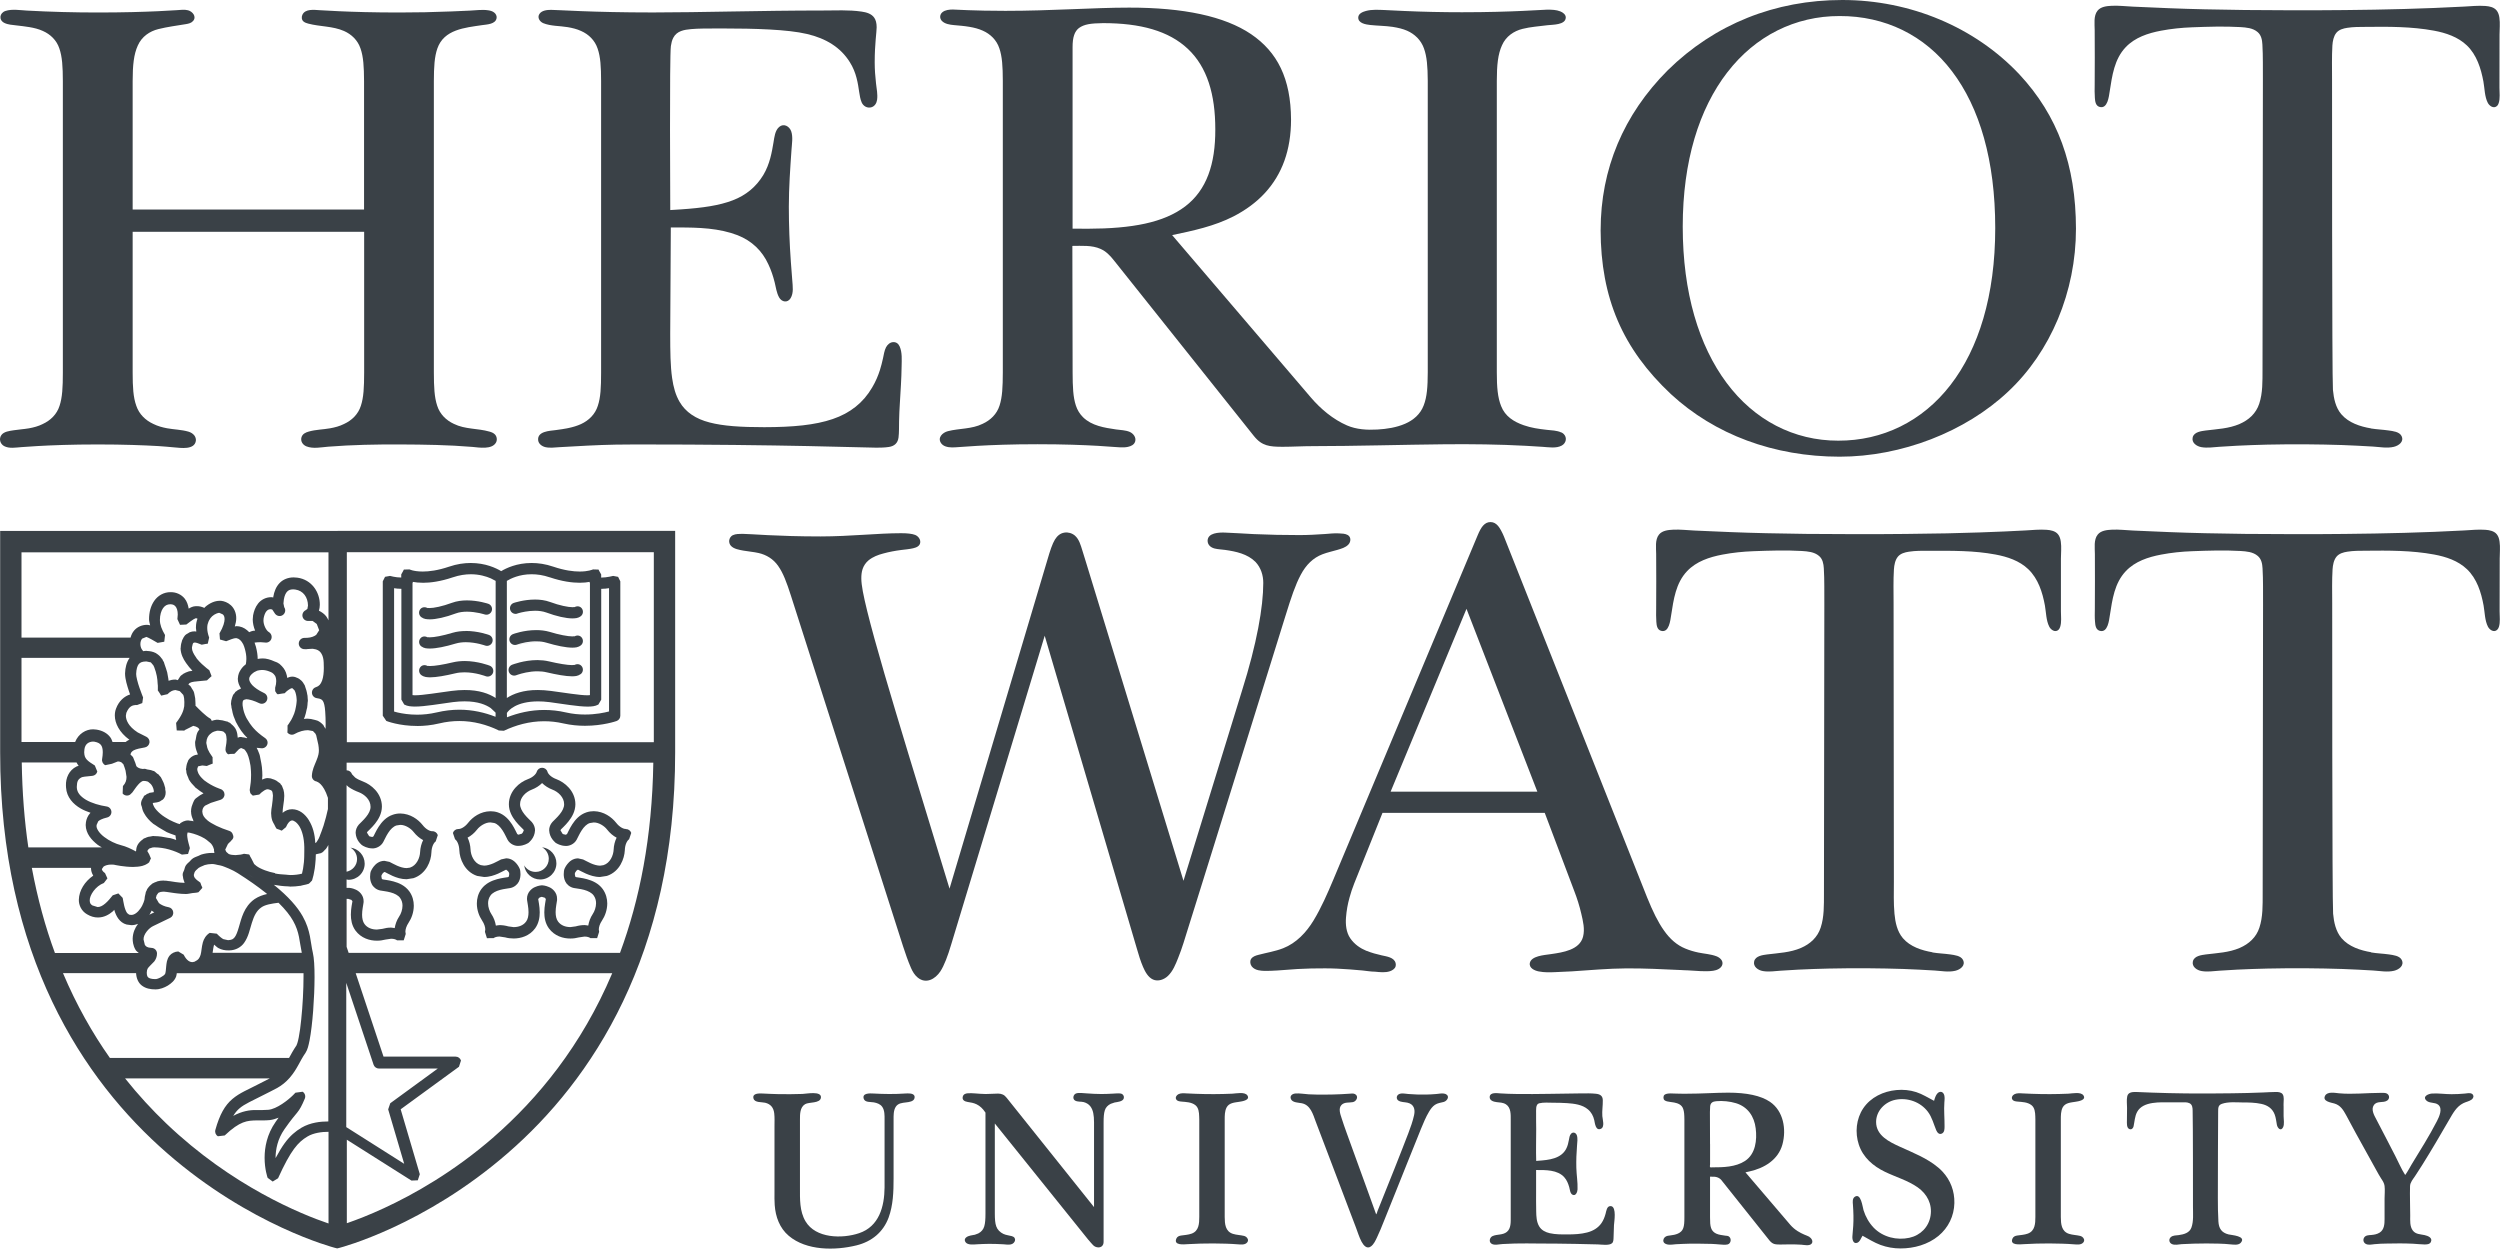 <svg width="127" height="64" viewBox="0 0 127 64" fill="none" xmlns="http://www.w3.org/2000/svg">
<g clip-path="url(#clip0_2986_7492)">
<path d="M120.453 48.384C120.754 48.434 121.06 48.442 121.363 48.485C121.572 48.518 121.896 48.548 122.007 48.762C122.154 49.049 121.868 49.255 121.618 49.315C121.272 49.397 120.909 49.324 120.563 49.302C120.041 49.27 119.516 49.244 118.993 49.224C118.392 49.205 117.789 49.192 117.189 49.188C116.523 49.183 115.856 49.188 115.188 49.203C114.676 49.214 114.164 49.233 113.652 49.257C113.351 49.272 113.053 49.291 112.753 49.311C112.457 49.332 112.139 49.382 111.843 49.33C111.606 49.291 111.329 49.11 111.4 48.829C111.472 48.559 111.833 48.516 112.059 48.485C112.643 48.412 113.228 48.392 113.777 48.155C114.244 47.954 114.618 47.617 114.777 47.124C114.959 46.573 114.942 45.983 114.944 45.411L114.963 30.728C114.957 30.043 114.974 29.488 114.937 28.87C114.924 28.638 114.881 28.401 114.695 28.243C114.451 28.034 114.123 28.01 113.816 27.99C113.004 27.943 112.174 27.971 111.362 28.001C110.834 28.02 110.305 28.075 109.784 28.174C109.128 28.299 108.464 28.515 107.993 29.012C107.412 29.624 107.306 30.46 107.181 31.255C107.14 31.508 107.079 32.158 106.669 32.046C106.464 31.989 106.44 31.765 106.427 31.585C106.407 31.365 106.416 31.145 106.418 30.924C106.431 29.997 106.418 29.07 106.42 28.144C106.42 27.841 106.353 27.418 106.563 27.158C106.731 26.949 107.034 26.921 107.285 26.908C107.637 26.89 108 26.934 108.354 26.951C109.573 27.007 110.791 27.061 112.012 27.087C112.686 27.102 113.362 27.113 114.036 27.122C114.872 27.13 115.706 27.135 116.543 27.135C117.398 27.135 118.254 27.135 119.109 27.124C121.121 27.104 123.156 27.057 125.174 26.947C125.535 26.927 125.898 26.888 126.261 26.914C126.466 26.929 126.702 26.973 126.838 27.143C126.924 27.249 126.961 27.385 126.978 27.517C127.019 27.798 126.985 28.09 126.985 28.373C126.982 29.267 126.98 30.162 126.98 31.058C126.98 31.311 127.021 31.605 126.944 31.847C126.926 31.903 126.896 31.959 126.851 32C126.684 32.145 126.47 31.994 126.388 31.836C126.226 31.523 126.228 31.102 126.166 30.758C126.043 30.09 125.829 29.401 125.323 28.917C124.872 28.485 124.258 28.282 123.655 28.17C122.512 27.958 121.335 27.964 120.177 27.977C119.868 27.977 119.559 27.977 119.252 28.025C119.049 28.055 118.826 28.116 118.692 28.282C118.552 28.457 118.509 28.705 118.494 28.924C118.459 29.488 118.476 30.062 118.476 30.626C118.476 30.626 118.472 45.871 118.522 46.416C118.563 46.852 118.658 47.314 118.949 47.658C119.321 48.092 119.907 48.28 120.453 48.373" fill="#3A4147"/>
<path d="M87.747 3.677C89.168 1.826 91.195 0.81 93.455 0.815C95.752 0.81 97.77 1.78 99.165 3.625C100.563 5.466 101.358 8.147 101.358 11.585C101.358 15.022 100.514 17.712 99.083 19.56C97.655 21.409 95.629 22.39 93.386 22.386C91.126 22.39 89.117 21.34 87.712 19.451C86.304 17.565 85.483 14.863 85.483 11.516C85.483 8.169 86.321 5.527 87.745 3.677M81.311 11.682C81.319 15.141 82.428 17.719 84.884 20.022C87.105 22.075 90.111 23.198 93.451 23.2C96.586 23.202 99.844 21.941 102.017 19.89C104.169 17.874 105.461 14.824 105.459 11.617C105.455 8.4 104.537 5.87 102.579 3.772C100.334 1.389 97.055 0 93.587 0C90.175 0 87.109 1.223 84.72 3.571C82.469 5.827 81.313 8.595 81.313 11.68" fill="#3A4147"/>
<path d="M2.171 21.541C1.947 21.653 1.709 21.716 1.467 21.759C1.21 21.804 0.949 21.817 0.691 21.858C0.488 21.891 0.195 21.921 0.067 22.105C-0.065 22.295 0.007 22.547 0.203 22.658C0.467 22.802 0.802 22.733 1.087 22.714C1.357 22.694 1.629 22.675 1.899 22.66C2.621 22.619 3.641 22.578 4.965 22.578C6.29 22.578 7.309 22.619 8.033 22.66C8.307 22.675 8.58 22.705 8.852 22.727C9.174 22.753 9.883 22.869 9.95 22.392C9.962 22.297 9.93 22.197 9.872 22.12C9.798 22.025 9.686 21.96 9.571 21.927C9.221 21.826 8.852 21.822 8.493 21.757C8.253 21.713 8.016 21.649 7.789 21.536C7.396 21.355 7.069 21.046 6.923 20.612C6.769 20.182 6.739 19.669 6.739 18.926V11.777H18.499V18.926C18.497 19.674 18.475 20.184 18.332 20.614C18.196 21.046 17.872 21.357 17.477 21.538C17.252 21.651 17.015 21.713 16.77 21.757C16.41 21.822 16.04 21.822 15.686 21.923C15.526 21.968 15.368 22.04 15.316 22.212C15.256 22.411 15.377 22.597 15.56 22.673C15.906 22.813 16.312 22.72 16.671 22.692C17.892 22.595 19.117 22.573 20.342 22.578C21.56 22.584 22.783 22.601 23.997 22.703C24.334 22.733 24.998 22.852 25.199 22.476C25.266 22.349 25.244 22.178 25.145 22.072C25.071 21.994 24.968 21.953 24.864 21.925C24.263 21.752 23.63 21.817 23.055 21.532C22.667 21.353 22.345 21.041 22.209 20.609C22.066 20.179 22.042 19.669 22.04 18.922V4.118C22.042 3.388 22.072 2.884 22.217 2.465C22.554 1.493 23.615 1.408 24.488 1.277C24.736 1.24 25.186 1.236 25.229 0.907C25.242 0.801 25.184 0.695 25.097 0.631C25.011 0.566 24.905 0.538 24.799 0.523C24.486 0.475 24.17 0.529 23.859 0.54C23.546 0.551 23.233 0.57 22.922 0.581C22.038 0.618 21.152 0.635 20.266 0.635C18.959 0.635 17.939 0.603 17.215 0.57C16.889 0.555 16.563 0.536 16.237 0.518C15.96 0.501 15.504 0.436 15.36 0.754C15.308 0.87 15.321 1.011 15.422 1.095C15.491 1.151 15.578 1.179 15.664 1.201C16.265 1.359 16.9 1.322 17.477 1.575C17.855 1.741 18.175 2.044 18.315 2.467C18.462 2.886 18.49 3.39 18.494 4.12V10.643H6.739V4.12C6.739 3.312 6.797 2.755 7.002 2.309C7.203 1.856 7.607 1.586 8.044 1.478C8.504 1.363 8.979 1.303 9.448 1.225C9.582 1.203 9.72 1.171 9.811 1.063C9.999 0.845 9.781 0.583 9.554 0.523C9.362 0.471 9.157 0.508 8.962 0.518C8.647 0.536 8.333 0.555 8.018 0.57C7.292 0.603 6.274 0.635 4.967 0.635C3.768 0.635 2.569 0.603 1.372 0.538C1.029 0.52 0.612 0.447 0.281 0.555C-0.03 0.657 -0.078 1.02 0.225 1.166C0.402 1.255 0.633 1.266 0.828 1.29C1.05 1.318 1.275 1.339 1.495 1.378C1.737 1.419 1.964 1.475 2.178 1.573C2.556 1.739 2.878 2.042 3.016 2.465C3.161 2.884 3.191 3.388 3.193 4.118V18.928C3.193 19.676 3.167 20.186 3.025 20.616C2.889 21.048 2.565 21.359 2.169 21.541" fill="#3A4147"/>
<path d="M42.3 21.288C41.408 21.593 40.291 21.699 38.826 21.701C37.629 21.701 36.741 21.643 36.045 21.461C35.354 21.284 34.831 20.943 34.524 20.415C34.321 20.07 34.209 19.666 34.144 19.206C34.055 18.59 34.047 17.857 34.047 16.956L34.077 11.555C35.097 11.555 36.147 11.54 37.134 11.834C37.247 11.868 37.359 11.907 37.467 11.948C38.199 12.236 38.722 12.745 39.033 13.428C39.172 13.72 39.275 14.029 39.353 14.342C39.416 14.599 39.448 14.871 39.578 15.107C39.712 15.349 40.01 15.401 40.163 15.148C40.325 14.878 40.269 14.545 40.248 14.247C40.224 13.934 40.198 13.62 40.176 13.307C40.109 12.374 40.073 11.44 40.073 10.505C40.073 9.533 40.142 8.569 40.209 7.603C40.228 7.309 40.291 6.955 40.194 6.672C40.105 6.417 39.816 6.249 39.584 6.447C39.366 6.631 39.338 6.977 39.293 7.238C39.254 7.463 39.211 7.735 39.131 8.031C39.053 8.314 38.947 8.606 38.774 8.895C38.409 9.492 37.899 9.919 37.221 10.177C36.542 10.438 35.706 10.561 34.589 10.637L34.049 10.671C34.049 10.408 34.006 2.854 34.081 2.338C34.103 2.191 34.135 2.046 34.205 1.915C34.386 1.567 34.762 1.51 35.116 1.478C35.475 1.446 35.905 1.448 36.456 1.446H36.719C38.312 1.446 40.014 1.493 40.986 1.724C41.954 1.949 42.7 2.401 43.173 3.161C43.339 3.425 43.445 3.697 43.512 3.958C43.584 4.228 43.616 4.473 43.646 4.671C43.676 4.851 43.7 5.043 43.776 5.209C43.858 5.393 44.059 5.508 44.26 5.451C44.437 5.402 44.532 5.242 44.556 5.069C44.595 4.797 44.532 4.509 44.502 4.239C44.461 3.881 44.435 3.522 44.435 3.163C44.435 2.221 44.536 1.61 44.534 1.385C44.534 1.167 44.489 1.016 44.417 0.908C44.277 0.696 44.014 0.625 43.776 0.59C43.117 0.493 42.436 0.534 41.773 0.534C38.688 0.534 35.546 0.633 33.165 0.633C30.069 0.633 28.282 0.499 27.997 0.501C27.803 0.501 27.522 0.523 27.401 0.711C27.282 0.893 27.418 1.1 27.595 1.176C27.978 1.333 28.434 1.31 28.838 1.379C29.08 1.42 29.306 1.476 29.518 1.573C29.898 1.739 30.218 2.044 30.359 2.468C30.506 2.887 30.534 3.39 30.536 4.118V18.931C30.536 19.681 30.512 20.189 30.369 20.616C30.233 21.048 29.912 21.36 29.516 21.543C29.112 21.727 28.669 21.79 28.235 21.848C27.932 21.889 27.276 21.902 27.34 22.377C27.366 22.554 27.537 22.677 27.71 22.716C27.941 22.768 28.192 22.729 28.427 22.716C29.378 22.662 30.326 22.604 31.279 22.587C31.623 22.58 31.964 22.578 32.307 22.578C39.846 22.578 43.921 22.742 44.519 22.742C44.731 22.742 44.943 22.738 45.154 22.706C45.433 22.665 45.606 22.513 45.645 22.228C45.679 21.951 45.666 21.666 45.673 21.39C45.679 21.081 45.694 20.772 45.714 20.463C45.751 19.847 45.794 19.229 45.802 18.613C45.807 18.281 45.839 17.907 45.701 17.596C45.64 17.458 45.524 17.369 45.368 17.38C45.215 17.388 45.083 17.505 45.01 17.643C44.923 17.812 44.897 18.019 44.856 18.203C44.811 18.406 44.761 18.607 44.698 18.806C44.612 19.074 44.491 19.374 44.303 19.689C43.856 20.454 43.192 20.986 42.3 21.288Z" fill="#3A4147"/>
<path d="M55.256 11.62L54.487 11.615V2.398C54.487 2.135 54.511 1.944 54.565 1.785C54.614 1.627 54.718 1.489 54.813 1.422C55.079 1.232 55.396 1.184 56.038 1.175C57.933 1.175 59.372 1.566 60.346 2.485C61.321 3.405 61.74 4.788 61.737 6.579C61.744 8.325 61.303 9.653 60.206 10.487C59.115 11.313 57.509 11.615 55.258 11.62M79.316 21.971C79.091 21.863 78.815 21.863 78.573 21.835C78.169 21.789 77.788 21.737 77.402 21.601C76.898 21.424 76.46 21.15 76.257 20.629C76.082 20.195 76.038 19.67 76.038 18.92V4.109C76.038 3.301 76.097 2.746 76.302 2.299C76.501 1.845 76.907 1.575 77.343 1.467C77.754 1.363 78.19 1.337 78.614 1.281C78.867 1.249 79.519 1.275 79.541 0.901C79.551 0.741 79.394 0.629 79.26 0.577C79.055 0.495 78.828 0.493 78.609 0.49C78.519 0.49 78.058 0.523 77.332 0.555C76.6 0.588 75.574 0.622 74.269 0.622C73.284 0.622 72.3 0.601 71.317 0.557C70.991 0.542 70.667 0.521 70.341 0.51C70.028 0.499 69.695 0.473 69.388 0.557C69.228 0.601 69.006 0.687 68.999 0.884C68.988 1.186 69.386 1.244 69.611 1.27C69.989 1.311 70.371 1.309 70.747 1.365C71.024 1.409 71.263 1.465 71.48 1.56C71.862 1.728 72.184 2.031 72.335 2.454C72.489 2.876 72.525 3.381 72.53 4.105V18.916C72.527 19.648 72.493 20.162 72.322 20.599C72.154 21.04 71.804 21.342 71.38 21.526C70.942 21.716 70.447 21.794 69.971 21.82C69.451 21.85 68.906 21.82 68.424 21.61C67.718 21.303 67.087 20.772 66.59 20.19L59.545 11.944C60.618 11.717 61.684 11.494 62.669 10.989C63.263 10.682 63.814 10.289 64.265 9.796C65.127 8.854 65.583 7.633 65.585 6.078C65.575 3.988 64.89 2.642 63.552 1.733C62.206 0.825 60.124 0.385 57.36 0.387C55.541 0.387 53.428 0.551 51.073 0.551C49.457 0.551 48.528 0.484 48.405 0.484C48.23 0.484 48.025 0.503 47.88 0.616C47.741 0.724 47.718 0.92 47.841 1.056C47.992 1.219 48.249 1.255 48.459 1.275C48.722 1.298 48.984 1.318 49.245 1.363C49.487 1.404 49.714 1.461 49.926 1.558C50.304 1.724 50.626 2.029 50.766 2.452C50.911 2.871 50.941 3.375 50.943 4.105V18.916C50.941 19.665 50.917 20.173 50.777 20.603C50.641 21.035 50.317 21.346 49.921 21.528C49.362 21.806 48.742 21.753 48.152 21.904C47.882 21.973 47.603 22.234 47.815 22.524C47.867 22.593 47.942 22.643 48.022 22.673C48.243 22.755 48.474 22.727 48.703 22.712C49.018 22.69 49.332 22.666 49.647 22.649C50.369 22.608 51.389 22.567 52.713 22.567C54.037 22.567 55.057 22.608 55.781 22.649C56.027 22.664 56.286 22.686 56.537 22.701C56.783 22.716 57.058 22.753 57.298 22.701C57.455 22.666 57.613 22.597 57.665 22.433C57.73 22.224 57.576 22.025 57.395 21.943C57.179 21.848 56.922 21.85 56.691 21.815C56.105 21.729 55.457 21.629 55.018 21.195C54.852 21.031 54.727 20.826 54.655 20.603C54.513 20.173 54.491 19.663 54.489 18.918L54.476 12.492C54.943 12.492 55.47 12.447 55.908 12.644C56.183 12.767 56.388 12.972 56.585 13.225L63.697 22.148C63.926 22.431 64.116 22.543 64.335 22.615C64.553 22.684 64.821 22.697 65.16 22.697C65.635 22.697 66.162 22.664 66.707 22.664C68.757 22.664 71.335 22.589 73.385 22.569C74.761 22.556 76.14 22.573 77.516 22.647C77.799 22.662 78.08 22.682 78.363 22.699C78.67 22.718 79.057 22.79 79.338 22.634C79.562 22.511 79.621 22.228 79.435 22.046C79.4 22.012 79.359 21.986 79.316 21.964" fill="#3A4147"/>
<path d="M37.228 27.186C37.128 27.236 37.061 27.335 37.044 27.446C37.031 27.545 37.061 27.649 37.128 27.724C37.273 27.889 37.558 27.932 37.763 27.971C38.02 28.018 38.286 28.035 38.541 28.094C38.926 28.182 39.287 28.394 39.533 28.753C39.783 29.107 39.959 29.572 40.179 30.259L45.874 48.068C45.997 48.44 46.12 48.811 46.278 49.17C46.358 49.354 46.462 49.531 46.617 49.658C47.041 50.008 47.512 49.736 47.771 49.345C47.966 49.045 48.147 48.567 48.324 47.969L53.071 32.296L57.755 48.198C57.844 48.509 57.939 48.824 58.068 49.123C58.172 49.362 58.323 49.648 58.574 49.76C58.827 49.874 59.136 49.766 59.334 49.574C59.585 49.334 59.719 48.991 59.846 48.675C60.054 48.165 60.205 47.636 60.369 47.111C60.48 46.759 60.59 46.407 60.7 46.054C60.847 45.584 60.994 45.11 61.141 44.642C61.313 44.082 61.489 43.525 61.664 42.965C61.854 42.351 62.046 41.736 62.238 41.12C62.437 40.478 62.636 39.839 62.837 39.199C63.035 38.564 63.232 37.929 63.431 37.293C63.617 36.695 63.803 36.096 63.99 35.498C64.157 34.967 64.321 34.435 64.487 33.904C64.621 33.471 64.757 33.039 64.891 32.605C64.987 32.303 65.079 32 65.174 31.695C65.22 31.553 65.263 31.408 65.308 31.265C65.308 31.259 65.313 31.25 65.315 31.244C65.591 30.352 65.808 29.701 66.078 29.2C66.341 28.701 66.704 28.336 67.188 28.154C67.432 28.061 67.689 28.007 67.938 27.934C68.134 27.875 68.353 27.817 68.497 27.664C68.627 27.528 68.647 27.286 68.467 27.18C68.335 27.104 68.169 27.104 68.024 27.096C67.787 27.081 67.549 27.111 67.311 27.128C66.879 27.158 66.447 27.182 66.013 27.182C65.239 27.182 64.464 27.167 63.688 27.132C63.198 27.111 62.709 27.07 62.219 27.055C61.929 27.046 61.348 27.061 61.346 27.474C61.352 27.685 61.506 27.815 61.705 27.865C61.877 27.908 62.063 27.91 62.238 27.936C62.787 28.014 63.373 28.139 63.779 28.545C64.055 28.839 64.176 29.228 64.174 29.615C64.174 30.835 63.85 32.687 63.092 35.092L60.121 44.745L55.143 28.478C55.089 28.305 55.037 28.133 54.983 27.962C54.901 27.698 54.821 27.396 54.605 27.208C54.46 27.085 54.259 27.026 54.071 27.057C53.853 27.091 53.706 27.227 53.592 27.407C53.462 27.616 53.339 27.986 53.216 28.413L48.236 45.143L47.853 43.888L47.745 43.535C46.557 39.653 45.613 36.563 44.937 34.251C44.543 32.903 44.252 31.842 44.055 31.045C43.858 30.244 43.757 29.729 43.755 29.384C43.755 29.23 43.766 29.073 43.819 28.91C43.873 28.746 43.979 28.584 44.122 28.465C44.338 28.288 44.604 28.187 44.872 28.117C45.172 28.035 45.481 27.977 45.792 27.938C45.991 27.914 46.192 27.897 46.388 27.852C46.55 27.815 46.736 27.742 46.749 27.549C46.762 27.383 46.635 27.232 46.488 27.173C46.334 27.113 46.069 27.085 45.77 27.087C44.587 27.087 43.199 27.249 41.689 27.251C39.451 27.251 38.094 27.119 37.712 27.119C37.558 27.124 37.372 27.117 37.232 27.186" fill="#3A4147"/>
<path d="M74.12 31.838L74.498 30.928L78.097 40.217H70.643L74.12 31.838ZM69.425 48.308C69.099 48.172 68.807 47.975 68.593 47.664C68.386 47.364 68.349 46.964 68.377 46.608C68.403 46.266 68.461 45.934 68.554 45.603C68.621 45.357 68.701 45.113 68.796 44.875L70.231 41.293H78.473C78.473 41.293 79.975 45.27 79.973 45.266C80.118 45.642 80.239 46.024 80.329 46.416C80.418 46.796 80.519 47.2 80.418 47.589C80.241 48.261 79.383 48.382 78.806 48.466C78.776 48.47 78.743 48.474 78.713 48.479C78.441 48.52 77.795 48.563 77.717 48.913C77.659 49.179 77.966 49.311 78.171 49.349C78.45 49.404 78.735 49.397 79.018 49.384C79.294 49.371 79.573 49.362 79.852 49.345C80.772 49.285 81.688 49.2 82.609 49.194C83.533 49.188 84.458 49.235 85.383 49.278C85.508 49.282 85.635 49.295 85.761 49.295C86.176 49.313 86.614 49.373 87.029 49.315C87.208 49.291 87.435 49.2 87.492 49.01C87.554 48.805 87.368 48.645 87.195 48.578C86.902 48.468 86.586 48.453 86.282 48.39C86.066 48.345 85.841 48.282 85.614 48.187C85.188 48.014 84.834 47.703 84.534 47.275C84.229 46.848 83.961 46.299 83.672 45.586L76.401 27.256C76.306 27.031 76.2 26.832 76.101 26.715C75.987 26.588 75.881 26.525 75.719 26.521C75.559 26.521 75.448 26.586 75.338 26.705C75.241 26.813 75.15 26.99 75.07 27.182L67.729 44.694C67.431 45.4 67.122 46.113 66.724 46.768C66.359 47.366 65.853 47.908 65.186 48.17C64.778 48.33 64.339 48.397 63.918 48.509C63.777 48.546 63.622 48.598 63.55 48.725C63.486 48.84 63.511 48.993 63.591 49.097C63.673 49.2 63.801 49.263 63.931 49.289C64.129 49.33 64.352 49.326 64.555 49.317C65.009 49.302 65.46 49.252 65.914 49.226C66.381 49.2 66.847 49.19 67.314 49.192C67.733 49.192 68.152 49.215 68.571 49.246C68.785 49.261 68.999 49.28 69.213 49.3C69.423 49.319 69.641 49.362 69.853 49.362C70.103 49.386 70.367 49.419 70.609 49.339C70.723 49.3 70.853 49.222 70.894 49.101C70.913 49.047 70.911 48.986 70.898 48.928C70.825 48.63 70.438 48.589 70.196 48.533C69.933 48.474 69.671 48.405 69.427 48.302" fill="#3A4147"/>
<path d="M26.28 31.166L26.347 31.147C26.487 31.106 26.826 31.026 27.181 31.026C27.377 31.026 27.576 31.052 27.747 31.114C28.276 31.309 28.747 31.415 29.084 31.415C29.229 31.408 29.352 31.415 29.508 31.3C29.631 31.201 29.648 31.021 29.549 30.898C29.458 30.786 29.304 30.775 29.183 30.846V30.838H29.179L29.084 30.846C28.868 30.846 28.425 30.76 27.945 30.581C27.691 30.488 27.427 30.457 27.183 30.457C26.602 30.457 26.115 30.624 26.1 30.628C25.951 30.678 25.871 30.84 25.921 30.989C25.971 31.14 26.133 31.22 26.282 31.171" fill="#3A4147"/>
<path d="M26.232 34.299L26.312 34.271C26.479 34.215 26.883 34.1 27.306 34.102C27.46 34.102 27.617 34.117 27.764 34.152C28.283 34.273 28.734 34.355 29.058 34.357C29.212 34.351 29.339 34.357 29.506 34.24C29.629 34.141 29.646 33.959 29.547 33.839C29.456 33.726 29.3 33.713 29.179 33.785L29.175 33.776L29.147 33.78L29.054 33.787C28.825 33.787 28.384 33.715 27.89 33.599C27.691 33.551 27.49 33.534 27.3 33.532C26.606 33.534 26.034 33.763 26.014 33.769C25.867 33.828 25.796 33.994 25.854 34.141C25.913 34.288 26.079 34.359 26.226 34.301" fill="#3A4147"/>
<path d="M23.66 32.056C23.442 32.056 23.208 32.08 22.982 32.147C22.491 32.296 22.05 32.378 21.828 32.376L21.729 32.369H21.724L21.72 32.378C21.599 32.304 21.445 32.318 21.355 32.43C21.255 32.553 21.275 32.732 21.396 32.832C21.556 32.946 21.681 32.94 21.828 32.946C22.161 32.946 22.621 32.851 23.146 32.693C23.306 32.646 23.483 32.624 23.66 32.624C23.917 32.624 24.168 32.667 24.351 32.709L24.57 32.769L24.643 32.793C24.79 32.847 24.956 32.771 25.01 32.622C25.064 32.473 24.987 32.309 24.84 32.255C24.822 32.248 24.295 32.054 23.66 32.052" fill="#3A4147"/>
<path d="M23.597 33.581C23.407 33.581 23.208 33.599 23.008 33.646C22.513 33.765 22.074 33.836 21.845 33.834L21.735 33.828H21.724L21.72 33.834C21.601 33.761 21.445 33.776 21.355 33.888C21.255 34.011 21.275 34.191 21.396 34.29C21.562 34.409 21.69 34.4 21.843 34.409C22.169 34.407 22.619 34.327 23.137 34.203C23.286 34.167 23.442 34.154 23.595 34.154C23.878 34.154 24.151 34.203 24.351 34.253L24.589 34.322L24.669 34.35C24.816 34.409 24.982 34.335 25.041 34.188C25.097 34.041 25.026 33.875 24.879 33.817C24.861 33.81 24.289 33.583 23.595 33.579" fill="#3A4147"/>
<path d="M29.148 32.337L26.257 32.745L26.331 32.722C26.484 32.674 26.856 32.577 27.24 32.579C27.415 32.579 27.595 32.599 27.755 32.648C28.28 32.804 28.74 32.899 29.073 32.901C29.222 32.895 29.347 32.901 29.507 32.784C29.63 32.685 29.647 32.506 29.548 32.383C29.457 32.27 29.302 32.257 29.183 32.331L29.178 32.32L29.075 32.329C28.852 32.329 28.409 32.249 27.923 32.099C27.694 32.033 27.461 32.009 27.242 32.009C26.607 32.009 26.08 32.205 26.063 32.212C25.916 32.266 25.838 32.43 25.892 32.577C25.946 32.724 26.11 32.802 26.259 32.748" fill="#3A4147"/>
<path d="M21.818 31.464C22.155 31.464 22.626 31.358 23.155 31.162C23.324 31.099 23.525 31.073 23.721 31.073C23.955 31.073 24.186 31.11 24.354 31.144L24.553 31.194L24.62 31.213C24.769 31.263 24.931 31.183 24.981 31.032C25.031 30.883 24.951 30.721 24.802 30.671C24.784 30.667 24.3 30.5 23.719 30.5C23.475 30.5 23.209 30.531 22.954 30.624C22.475 30.803 22.03 30.892 21.816 30.889L21.727 30.883H21.723L21.719 30.892C21.6 30.82 21.444 30.833 21.353 30.943C21.254 31.067 21.271 31.246 21.395 31.347C21.55 31.46 21.673 31.456 21.818 31.462" fill="#3A4147"/>
<path d="M13.712 54.779C13.555 54.863 13.377 54.945 13.144 55.069C12.606 55.352 12.183 55.509 11.805 55.829C11.426 56.149 11.159 56.613 10.94 57.4C10.906 57.525 10.958 57.657 11.07 57.722L11.416 57.681C12.198 56.94 12.563 56.927 13.034 56.916H13.334C13.449 56.916 13.57 56.916 13.701 56.901C13.859 56.883 14.008 56.834 14.153 56.778C14.103 56.847 14.058 56.909 14 56.994C13.557 57.627 13.442 58.292 13.442 58.813C13.442 59.403 13.589 59.813 13.596 59.833L13.853 60.023L14.125 59.856C14.449 59.141 14.706 58.677 14.937 58.363C15.171 58.05 15.369 57.884 15.622 57.733C15.927 57.549 16.357 57.495 16.674 57.497H16.689V62.153C15.337 61.695 11.8 60.276 8.441 57.067C7.73 56.386 7.027 55.628 6.353 54.781H13.714L13.712 54.779ZM6.913 49.436C6.926 49.691 7.021 49.926 7.207 50.067C7.408 50.22 7.65 50.261 7.896 50.261C8.129 50.261 8.343 50.175 8.527 50.067C8.708 49.948 8.864 49.825 8.948 49.607C8.968 49.548 8.97 49.496 8.981 49.438H15.419C15.419 49.49 15.419 49.538 15.419 49.592C15.419 50.268 15.376 51.097 15.302 51.793C15.268 52.139 15.225 52.454 15.177 52.694C15.136 52.93 15.067 53.109 15.06 53.109C14.898 53.347 14.788 53.554 14.684 53.742H5.582C4.696 52.487 3.884 51.054 3.199 49.434H6.913V49.436ZM1.105 38.733C1.853 38.733 3.177 38.733 3.888 38.733C3.923 38.793 3.953 38.858 3.996 38.905C3.964 38.916 3.927 38.918 3.893 38.936C3.491 39.132 3.339 39.543 3.35 39.897L3.355 40.005C3.385 40.5 3.72 40.854 4.1 41.072C4.255 41.163 4.426 41.228 4.597 41.288C4.45 41.44 4.387 41.626 4.366 41.764L4.353 41.911C4.361 42.347 4.647 42.671 4.966 42.92C5.031 42.969 5.107 43.006 5.176 43.049H1.44C1.242 41.706 1.129 40.262 1.105 38.73M1.092 33.42H6.585C6.425 33.647 6.362 33.917 6.353 34.206V34.234C6.358 34.511 6.459 34.833 6.554 35.122C6.574 35.176 6.591 35.228 6.608 35.278C6.319 35.368 6.038 35.608 5.895 35.997C5.854 36.103 5.833 36.222 5.833 36.347C5.833 36.736 6.055 37.203 6.576 37.581C6.563 37.587 6.548 37.587 6.533 37.596C6.481 37.62 6.433 37.654 6.384 37.693H5.716C5.686 37.615 5.662 37.536 5.61 37.464C5.459 37.252 5.21 37.114 4.91 37.065L4.735 37.049C4.366 37.043 3.979 37.279 3.817 37.693H1.092V33.42ZM16.687 31.512C16.651 31.441 16.616 31.369 16.571 31.309C16.471 31.183 16.342 31.093 16.201 31.024C16.229 30.929 16.247 30.831 16.247 30.723C16.253 30.088 15.836 29.444 15.104 29.345L14.914 29.332C14.641 29.332 14.382 29.431 14.205 29.617C14.025 29.803 13.928 30.049 13.881 30.328V30.354C13.848 30.349 13.825 30.334 13.792 30.337C13.503 30.332 13.254 30.475 13.11 30.661C12.963 30.846 12.896 31.06 12.857 31.257L12.839 31.471C12.842 31.659 12.883 31.853 12.96 32.035C12.921 32.039 12.88 32.043 12.852 32.046C12.796 32.052 12.727 32.087 12.66 32.115C12.524 31.974 12.362 31.86 12.15 31.821L12.016 31.808C11.984 31.808 11.958 31.823 11.928 31.825C11.973 31.676 12.001 31.536 12.001 31.406C12.003 31.127 11.889 30.892 11.729 30.747C11.569 30.602 11.385 30.538 11.226 30.52H11.161C10.919 30.522 10.657 30.626 10.413 30.842C10.402 30.851 10.396 30.872 10.383 30.883C10.264 30.827 10.134 30.79 9.996 30.793L9.91 30.797C9.791 30.805 9.685 30.859 9.586 30.918C9.553 30.73 9.497 30.553 9.383 30.41C9.218 30.203 8.953 30.079 8.674 30.082C8.319 30.077 8.015 30.261 7.836 30.522C7.654 30.784 7.572 31.11 7.572 31.456C7.572 31.568 7.607 31.665 7.628 31.769C7.585 31.754 7.535 31.743 7.468 31.741C7.207 31.741 6.967 31.851 6.814 32.031C6.725 32.134 6.669 32.257 6.632 32.389H1.092V28.057H16.687V31.516V31.512ZM33.214 37.704H17.619V28.053H33.214V37.704ZM10.841 48.142C10.852 48.071 10.865 48.032 10.878 47.988C10.949 48.044 11.022 48.124 11.096 48.163C11.256 48.25 11.431 48.282 11.593 48.28H11.653C11.977 48.274 12.247 48.114 12.399 47.9C12.628 47.582 12.688 47.208 12.796 46.876C12.902 46.536 13.03 46.262 13.278 46.094C13.468 45.957 13.805 45.901 14.149 45.86C14.503 46.206 14.739 46.511 14.888 46.776C15.22 47.362 15.207 47.822 15.331 48.403H10.8C10.815 48.31 10.828 48.217 10.839 48.144M7.622 46.416C7.658 46.359 7.676 46.307 7.706 46.256C7.715 46.262 7.719 46.273 7.728 46.279C7.76 46.307 7.803 46.323 7.838 46.346C7.749 46.387 7.656 46.433 7.583 46.469C7.596 46.452 7.611 46.437 7.622 46.418M6.887 35.811L6.958 35.818L7.228 35.716L7.269 35.429C7.269 35.429 7.179 35.211 7.088 34.947C6.997 34.688 6.913 34.362 6.917 34.243V34.236C6.924 33.992 6.978 33.826 7.045 33.742C7.114 33.662 7.198 33.605 7.429 33.601H7.436L7.663 33.649L7.792 33.802C7.807 33.828 7.823 33.863 7.836 33.897C7.894 34.048 7.937 34.195 7.965 34.34C7.993 34.478 8.002 34.602 8.008 34.725C8.008 34.761 8.017 34.803 8.019 34.837V35.034L8.015 35.053V35.07L8.11 35.211L8.183 35.332H8.192L8.196 35.336L8.391 35.291L8.505 35.267C8.505 35.267 8.518 35.258 8.523 35.252C8.574 35.2 8.635 35.15 8.702 35.114C8.762 35.081 8.819 35.066 8.873 35.06C8.883 35.06 8.894 35.053 8.905 35.053L9.121 35.107C9.121 35.107 9.132 35.114 9.138 35.116L9.307 35.297C9.307 35.297 9.313 35.31 9.316 35.317C9.35 35.414 9.365 35.541 9.365 35.664V35.673L9.359 35.876C9.324 36.099 9.251 36.321 8.946 36.725L8.978 37.108L9.361 37.114L9.408 37.078L9.815 36.874H9.823C9.927 36.896 9.987 36.922 10.041 36.956C10.054 36.965 10.067 36.972 10.078 36.983C10.098 37 10.113 37.036 10.13 37.06C10.1 37.103 10.07 37.129 10.041 37.183C9.987 37.287 9.962 37.43 9.94 37.579C9.933 37.62 9.914 37.644 9.912 37.689V37.704C9.912 37.704 9.912 37.711 9.912 37.715C9.912 37.719 9.912 37.721 9.912 37.726V37.749C9.912 37.925 9.957 38.076 10.011 38.216C10.015 38.227 10.018 38.24 10.024 38.249C10.035 38.275 10.041 38.303 10.054 38.326C10.024 38.333 9.994 38.339 9.964 38.348C9.946 38.352 9.931 38.348 9.91 38.357C9.78 38.4 9.635 38.493 9.551 38.65C9.545 38.661 9.547 38.674 9.542 38.685C9.491 38.791 9.465 38.903 9.458 39.016C9.458 39.035 9.443 39.054 9.443 39.072C9.443 39.096 9.46 39.113 9.46 39.134L9.473 39.268C9.491 39.348 9.525 39.415 9.555 39.487C9.57 39.521 9.579 39.564 9.596 39.597C9.674 39.733 9.778 39.856 9.899 39.973C9.908 39.981 9.912 39.992 9.92 40.003C9.936 40.018 9.959 40.027 9.974 40.042C10.095 40.141 10.219 40.23 10.338 40.301C10.314 40.312 10.292 40.331 10.268 40.342C10.201 40.375 10.136 40.413 10.072 40.465C10.063 40.472 10.057 40.474 10.048 40.48C10.048 40.48 10.044 40.487 10.041 40.489C10 40.522 9.953 40.545 9.918 40.584C9.864 40.642 9.838 40.712 9.808 40.779L9.806 40.783C9.752 40.904 9.717 41.027 9.707 41.148V41.211C9.707 41.211 9.702 41.215 9.702 41.217V41.234C9.702 41.234 9.707 41.241 9.707 41.245C9.707 41.386 9.75 41.52 9.81 41.647C9.819 41.671 9.817 41.701 9.83 41.725C9.808 41.718 9.787 41.71 9.765 41.703L9.635 41.69C9.62 41.688 9.596 41.679 9.583 41.679H9.553C9.471 41.677 9.389 41.699 9.311 41.731C9.283 41.742 9.259 41.76 9.233 41.775C9.21 41.79 9.184 41.796 9.164 41.816L9.138 41.855C9.138 41.855 9.13 41.861 9.128 41.863C9.121 41.861 9.115 41.859 9.11 41.859L9.011 41.829C8.886 41.783 8.743 41.718 8.6 41.645C8.57 41.63 8.546 41.613 8.516 41.595C8.419 41.537 8.326 41.483 8.246 41.422C8.168 41.362 8.099 41.304 8.039 41.245C8.006 41.213 7.974 41.183 7.948 41.15C7.905 41.098 7.866 41.051 7.838 41.003C7.797 40.928 7.762 40.854 7.762 40.791C7.803 40.785 7.879 40.776 7.995 40.757L8.011 40.748L8.036 40.744C8.095 40.733 8.168 40.694 8.235 40.638L8.272 40.621C8.371 40.53 8.419 40.383 8.415 40.26V40.228C8.415 40.184 8.399 40.152 8.395 40.113V40.061L8.389 40.014C8.382 39.983 8.369 39.958 8.363 39.929C8.348 39.865 8.328 39.804 8.302 39.744C8.281 39.69 8.255 39.64 8.227 39.59C8.207 39.556 8.194 39.519 8.175 39.489L8.121 39.424L8.099 39.404C8.086 39.389 8.08 39.37 8.067 39.355C8.043 39.331 8.004 39.318 7.978 39.296L7.877 39.208L7.827 39.171C7.812 39.165 7.786 39.165 7.769 39.158C7.686 39.119 7.585 39.104 7.483 39.089C7.432 39.083 7.399 39.054 7.343 39.054L7.311 39.059H7.306H7.287C7.287 39.059 7.278 39.063 7.272 39.063H7.25C7.079 39.046 6.991 38.992 6.928 38.923L6.872 38.748L6.794 38.555C6.788 38.538 6.785 38.523 6.777 38.506L6.77 38.497L6.755 38.458C6.749 38.447 6.731 38.441 6.725 38.428L6.719 38.417L6.628 38.333C6.647 38.233 6.684 38.184 6.788 38.119C6.919 38.048 7.144 38.007 7.362 37.968C7.481 37.946 7.574 37.849 7.594 37.726C7.611 37.605 7.548 37.486 7.438 37.43L6.995 37.207C6.505 36.892 6.397 36.563 6.394 36.36L6.418 36.213C6.556 35.881 6.721 35.827 6.881 35.818M10.082 31.313C10.095 31.283 10.108 31.255 10.124 31.225C10.108 31.255 10.095 31.281 10.082 31.313ZM17.714 48.414L17.608 48.099V45.664H17.696L17.852 45.715L17.902 45.78V45.795C17.897 45.849 17.824 46.143 17.824 46.461C17.824 46.712 17.867 47.008 18.055 47.269C18.345 47.664 18.79 47.79 19.15 47.787C19.304 47.787 19.449 47.766 19.578 47.731L19.868 47.688C20.012 47.688 20.114 47.725 20.17 47.768H20.509L20.611 47.446L20.594 47.332C20.594 47.215 20.641 47.046 20.758 46.871C20.903 46.653 21.019 46.351 21.021 46.009C21.021 45.77 20.959 45.508 20.79 45.277C20.572 44.981 20.257 44.851 19.993 44.778C19.734 44.706 19.481 44.687 19.442 44.674H19.44L19.397 44.646L19.375 44.529L19.382 44.46L19.455 44.348L19.529 44.296L19.559 44.303C19.589 44.315 19.751 44.41 19.941 44.495C20.136 44.581 20.38 44.665 20.656 44.665L21.004 44.611C21.333 44.503 21.564 44.272 21.704 44.03C21.845 43.786 21.907 43.527 21.916 43.302C21.927 43.004 22.039 42.807 22.134 42.745L22.24 42.423C22.201 42.304 22.091 42.224 21.966 42.226H21.959C21.849 42.23 21.642 42.138 21.464 41.906C21.242 41.628 20.846 41.332 20.332 41.325C20.211 41.325 20.086 41.343 19.961 41.386C19.613 41.5 19.392 41.762 19.241 41.991C19.094 42.215 18.997 42.451 18.973 42.485L18.913 42.52L18.787 42.492L18.751 42.475L18.64 42.295L18.662 42.254C18.69 42.22 18.88 42.056 19.049 41.846C19.22 41.63 19.397 41.34 19.401 40.975C19.401 40.63 19.254 40.338 19.066 40.13C18.878 39.921 18.651 39.78 18.44 39.7C18.293 39.646 18.146 39.575 18.042 39.499L17.884 39.335C17.848 39.217 17.737 39.134 17.614 39.132H17.608V38.745H33.188C33.131 42.522 32.492 45.713 31.496 48.407H17.712L17.714 48.414ZM18.383 42.924L18.403 42.941L18.414 42.95L18.431 42.961C18.455 42.969 18.636 43.095 18.913 43.099C19.09 43.108 19.34 43.008 19.466 42.781C19.535 42.663 19.6 42.492 19.721 42.308C19.835 42.129 19.984 41.982 20.138 41.934L20.332 41.904C20.596 41.898 20.881 42.094 21.013 42.267C21.153 42.444 21.317 42.583 21.495 42.678C21.406 42.859 21.352 43.062 21.341 43.287C21.337 43.419 21.294 43.602 21.205 43.752C21.116 43.903 20.998 44.019 20.825 44.076L20.654 44.099C20.505 44.099 20.326 44.045 20.17 43.976C20.01 43.907 19.894 43.834 19.786 43.784L19.526 43.73C19.256 43.734 19.083 43.896 18.988 44.015C18.891 44.138 18.846 44.246 18.839 44.261L18.824 44.307C18.822 44.322 18.8 44.408 18.8 44.534C18.8 44.639 18.813 44.773 18.887 44.916C18.956 45.059 19.114 45.195 19.312 45.236C19.449 45.266 19.632 45.275 19.84 45.333C20.045 45.387 20.231 45.482 20.324 45.614C20.412 45.737 20.447 45.869 20.447 46.011C20.447 46.212 20.367 46.431 20.278 46.558C20.153 46.748 20.084 46.947 20.051 47.148C19.989 47.139 19.928 47.124 19.863 47.122C19.719 47.122 19.57 47.144 19.418 47.187L19.148 47.221C18.902 47.221 18.66 47.141 18.515 46.938C18.431 46.824 18.394 46.653 18.394 46.467C18.394 46.223 18.45 46.007 18.468 45.856L18.472 45.787C18.476 45.465 18.236 45.262 18.072 45.193C17.899 45.113 17.759 45.104 17.74 45.102H17.606V44.676C17.64 44.681 17.67 44.694 17.705 44.694C18.159 44.694 18.526 44.328 18.526 43.875C18.526 43.456 18.208 43.108 17.802 43.06C18.003 43.175 18.139 43.391 18.139 43.641C18.139 43.963 17.908 44.218 17.606 44.283V39.886C17.642 39.916 17.673 39.953 17.709 39.979C17.869 40.092 18.055 40.18 18.239 40.249C18.362 40.295 18.522 40.394 18.636 40.522C18.751 40.653 18.824 40.802 18.824 40.986C18.828 41.148 18.733 41.334 18.597 41.5C18.463 41.669 18.321 41.788 18.228 41.889C18.12 42.012 18.064 42.17 18.066 42.308C18.087 42.714 18.366 42.902 18.379 42.928M14.479 34.47C14.44 34.491 14.408 34.515 14.373 34.539C14.408 34.515 14.44 34.493 14.479 34.47ZM12.805 39.925C12.915 39.817 13.032 39.718 13.161 39.642C13.03 39.718 12.913 39.817 12.805 39.925ZM13.31 39.765C13.31 39.78 13.31 39.798 13.306 39.813C13.306 39.798 13.31 39.78 13.31 39.765ZM12.861 37.726C12.861 37.726 12.844 37.713 12.835 37.706C12.844 37.715 12.852 37.721 12.861 37.726ZM13.976 44.354C13.792 44.32 13.619 44.27 13.462 44.212C13.269 44.14 13.127 44.065 13.03 43.993C13.023 43.989 13.021 43.987 13.014 43.98C12.971 43.948 12.939 43.918 12.911 43.892L12.779 43.63L12.703 43.497L12.671 43.419H12.658L12.651 43.406L12.438 43.378L12.396 43.371C12.289 43.408 12.142 43.432 12.001 43.436C11.988 43.436 11.973 43.44 11.96 43.44C11.833 43.44 11.707 43.421 11.621 43.384L11.517 43.294L11.487 43.261L11.444 43.162V43.157L11.58 42.874L11.692 42.762L11.727 42.732L11.735 42.725L11.746 42.702C11.805 42.654 11.852 42.591 11.858 42.509C11.858 42.492 11.848 42.479 11.845 42.459L11.852 42.447L11.839 42.434C11.82 42.334 11.761 42.248 11.664 42.215C11.407 42.131 11.191 42.045 11.009 41.958C10.99 41.947 10.97 41.937 10.951 41.928C10.787 41.846 10.646 41.764 10.549 41.684C10.342 41.513 10.29 41.388 10.281 41.256C10.281 41.247 10.277 41.243 10.277 41.237V41.219C10.284 41.077 10.331 41.003 10.417 40.928L10.7 40.791C10.7 40.791 10.711 40.785 10.72 40.783L10.977 40.701L11.204 40.63C11.323 40.593 11.405 40.483 11.405 40.357C11.405 40.232 11.325 40.122 11.204 40.085L11.13 40.057C11.027 40.02 10.934 39.977 10.841 39.932C10.744 39.884 10.649 39.83 10.547 39.763C10.484 39.722 10.422 39.681 10.37 39.638C10.325 39.601 10.288 39.562 10.251 39.523C10.201 39.471 10.16 39.422 10.128 39.372C10.091 39.316 10.061 39.262 10.048 39.208C10.041 39.184 10.031 39.16 10.028 39.141L10.02 39.061L10.063 38.931L10.271 38.886L10.32 38.89L10.506 38.912L10.62 38.862L10.802 38.791V38.786H10.806L10.8 38.648V38.465C10.789 38.454 10.785 38.443 10.776 38.432C10.677 38.296 10.607 38.177 10.56 38.069C10.53 38.002 10.517 37.933 10.506 37.864C10.499 37.823 10.48 37.773 10.48 37.736V37.73C10.491 37.6 10.512 37.52 10.545 37.458C10.577 37.391 10.625 37.335 10.679 37.285H10.685C10.685 37.285 10.703 37.27 10.709 37.266C10.761 37.212 10.847 37.166 10.96 37.14C10.992 37.132 11.018 37.119 11.057 37.119C11.079 37.119 11.096 37.123 11.115 37.123C11.213 37.127 11.297 37.142 11.351 37.17C11.355 37.17 11.362 37.175 11.366 37.177L11.463 37.279C11.47 37.291 11.474 37.309 11.478 37.324C11.493 37.367 11.504 37.432 11.508 37.514C11.508 37.531 11.513 37.544 11.513 37.566C11.513 37.669 11.495 37.81 11.465 37.97L11.461 37.989C11.461 37.989 11.461 37.996 11.461 38V38.004C11.433 38.128 11.483 38.255 11.593 38.318L11.705 38.3L11.91 38.294L11.936 38.266H11.941L12.005 38.197L12.027 38.175L12.144 38.054L12.247 37.998L12.412 38.067C12.412 38.067 12.431 38.091 12.442 38.102C12.47 38.132 12.496 38.171 12.526 38.223C12.537 38.24 12.546 38.251 12.556 38.27C12.604 38.376 12.643 38.499 12.671 38.622C12.695 38.72 12.712 38.804 12.723 38.884C12.727 38.916 12.731 38.944 12.733 38.974C12.746 39.104 12.755 39.234 12.755 39.355C12.755 39.437 12.751 39.51 12.749 39.582C12.746 39.629 12.744 39.67 12.74 39.713C12.74 39.726 12.738 39.742 12.736 39.755C12.723 39.862 12.705 39.977 12.686 40.126C12.682 40.163 12.697 40.195 12.705 40.23C12.71 40.249 12.705 40.271 12.716 40.288C12.736 40.327 12.77 40.353 12.805 40.381C12.818 40.39 12.822 40.407 12.837 40.413C12.837 40.413 12.839 40.416 12.842 40.418L13.17 40.364C13.256 40.273 13.332 40.215 13.401 40.172C13.412 40.165 13.425 40.154 13.436 40.148C13.501 40.109 13.557 40.092 13.593 40.094L13.632 40.098C13.65 40.102 13.658 40.107 13.673 40.109C13.712 40.122 13.747 40.133 13.766 40.143C13.775 40.15 13.779 40.152 13.786 40.156C13.799 40.165 13.809 40.176 13.816 40.187C13.82 40.191 13.825 40.204 13.829 40.21C13.842 40.234 13.851 40.286 13.859 40.359C13.861 40.379 13.866 40.39 13.866 40.413C13.866 40.547 13.84 40.729 13.816 40.925C13.794 41.049 13.775 41.174 13.773 41.306C13.773 41.429 13.79 41.561 13.833 41.69C13.855 41.76 13.905 41.826 13.939 41.896C13.972 41.956 13.991 42.019 14.034 42.077L14.043 42.081C14.043 42.081 14.049 42.094 14.054 42.101L14.211 42.155L14.3 42.196L14.306 42.189L14.317 42.194L14.499 42.042L14.529 42.019C14.529 42.019 14.529 42.019 14.529 42.014C14.533 42.004 14.54 41.997 14.544 41.984C14.581 41.902 14.617 41.842 14.652 41.798C14.723 41.708 14.788 41.682 14.836 41.679C14.909 41.673 15.071 41.757 15.21 41.98C15.344 42.2 15.449 42.557 15.458 43.028V43.233C15.46 43.33 15.458 43.43 15.454 43.531C15.454 43.568 15.454 43.611 15.449 43.646C15.445 43.697 15.441 43.747 15.439 43.797C15.415 44.045 15.38 44.233 15.341 44.382C15.181 44.423 14.98 44.454 14.741 44.452C14.669 44.452 14.594 44.436 14.518 44.432C14.337 44.421 14.155 44.41 13.969 44.372M12.913 44.611C12.777 44.54 12.671 44.462 12.58 44.382C12.671 44.462 12.779 44.538 12.913 44.611ZM10.372 41.937C10.303 41.906 10.236 41.878 10.165 41.852C10.234 41.878 10.301 41.906 10.372 41.937ZM10.229 36.447C10.314 36.488 10.389 36.542 10.456 36.604C10.389 36.542 10.314 36.49 10.229 36.447ZM16.253 42.455C16.232 42.507 16.208 42.563 16.186 42.606C16.184 42.611 16.182 42.611 16.182 42.615L16.093 42.76L16.046 42.818H16.041L16.015 42.814C15.996 42.373 15.884 41.98 15.698 41.682C15.698 41.682 15.698 41.682 15.698 41.677C15.495 41.345 15.199 41.114 14.844 41.109C14.84 41.109 14.838 41.109 14.838 41.109H14.836C14.656 41.109 14.494 41.176 14.356 41.293C14.356 41.174 14.373 41.042 14.393 40.902C14.419 40.733 14.44 40.578 14.44 40.444C14.44 40.437 14.44 40.431 14.44 40.424C14.44 40.418 14.44 40.411 14.44 40.407C14.44 40.314 14.427 40.212 14.399 40.113C14.393 40.089 14.378 40.063 14.369 40.042C14.35 39.99 14.337 39.938 14.304 39.888C14.293 39.873 14.276 39.865 14.265 39.852C14.257 39.839 14.252 39.821 14.242 39.806C14.211 39.774 14.177 39.761 14.144 39.735C14.11 39.707 14.077 39.679 14.039 39.657C13.969 39.618 13.894 39.586 13.812 39.566C13.799 39.562 13.788 39.553 13.775 39.551H13.762C13.762 39.551 13.747 39.545 13.738 39.541L13.589 39.526C13.494 39.526 13.405 39.569 13.315 39.603V39.599C13.319 39.534 13.328 39.476 13.328 39.404C13.328 39.281 13.321 39.145 13.306 38.983C13.306 38.972 13.3 38.953 13.3 38.94C13.295 38.895 13.284 38.83 13.274 38.769C13.261 38.689 13.243 38.607 13.226 38.525C13.213 38.469 13.209 38.411 13.192 38.354C13.172 38.285 13.146 38.231 13.122 38.173C13.118 38.16 13.116 38.147 13.112 38.136C13.112 38.132 13.105 38.128 13.103 38.123C13.081 38.076 13.06 38.03 13.038 37.989L13.127 37.996L13.256 38.009C13.393 38.032 13.527 37.955 13.576 37.825C13.624 37.698 13.572 37.559 13.457 37.488C13.457 37.488 13.457 37.484 13.453 37.482L13.436 37.471C13.332 37.4 13.228 37.319 13.127 37.233C13.04 37.16 12.956 37.078 12.876 36.987C12.85 36.959 12.831 36.933 12.805 36.903C12.725 36.805 12.654 36.699 12.585 36.581C12.556 36.533 12.526 36.492 12.502 36.44C12.422 36.274 12.358 36.09 12.334 35.891C12.334 35.883 12.329 35.872 12.327 35.863L12.321 35.751C12.321 35.708 12.323 35.675 12.329 35.652L12.334 35.634C12.34 35.613 12.347 35.597 12.353 35.585L12.399 35.55L12.511 35.52C12.574 35.52 12.66 35.537 12.753 35.563C12.777 35.569 12.798 35.574 12.822 35.582C12.926 35.617 13.04 35.658 13.161 35.718H13.164C13.164 35.718 13.164 35.718 13.168 35.718C13.168 35.718 13.176 35.725 13.181 35.727C13.321 35.79 13.485 35.731 13.552 35.593C13.621 35.455 13.568 35.289 13.434 35.215C13.427 35.211 13.421 35.209 13.414 35.206C13.414 35.206 13.41 35.202 13.408 35.202C13.12 35.066 12.93 34.926 12.813 34.803C12.699 34.675 12.654 34.563 12.658 34.487C12.658 34.394 12.723 34.277 12.902 34.152C12.947 34.124 13.001 34.098 13.062 34.072C13.12 34.053 13.202 34.042 13.284 34.035H13.304C13.436 34.031 13.581 34.066 13.706 34.12C13.747 34.137 13.786 34.152 13.829 34.178C13.883 34.217 13.926 34.258 13.959 34.312C13.963 34.319 13.967 34.323 13.972 34.327C14.008 34.392 14.03 34.476 14.032 34.597V34.608C14.032 34.699 14.017 34.809 13.976 34.945C13.972 34.962 13.982 34.982 13.98 35.001C13.976 35.044 13.972 35.088 13.987 35.129C13.991 35.139 14.002 35.144 14.008 35.153C14.032 35.196 14.056 35.241 14.101 35.267H14.108C14.108 35.267 14.108 35.267 14.112 35.269L14.367 35.228L14.458 35.217H14.46C14.542 35.124 14.609 35.079 14.669 35.038C14.706 35.014 14.73 34.997 14.756 34.984C14.79 34.969 14.827 34.954 14.842 34.954L14.961 35.066C14.974 35.09 14.987 35.116 15 35.153C15.006 35.17 15.013 35.187 15.017 35.204C15.034 35.258 15.047 35.323 15.058 35.395C15.063 35.435 15.069 35.474 15.069 35.515L15.073 35.589L15.063 35.701C15.058 35.777 15.043 35.848 15.03 35.919C15.011 36.03 14.985 36.14 14.948 36.239C14.944 36.25 14.94 36.259 14.935 36.272C14.892 36.382 14.842 36.486 14.795 36.572L14.659 36.786L14.617 36.84L14.607 36.855V37.043L14.6 37.218C14.6 37.218 14.602 37.218 14.605 37.22L14.611 37.224C14.7 37.324 14.844 37.354 14.961 37.289L14.972 37.283C15.076 37.222 15.184 37.181 15.29 37.149L15.322 37.138C15.434 37.108 15.544 37.093 15.642 37.093H15.646L15.892 37.136C15.892 37.136 15.899 37.142 15.905 37.145L16.022 37.268C16.035 37.294 16.048 37.313 16.063 37.352L16.171 37.829C16.18 37.901 16.188 37.944 16.19 37.97L16.199 38.112C16.199 38.24 16.182 38.38 16.069 38.65C15.968 38.901 15.86 39.104 15.843 39.409C15.836 39.556 15.944 39.681 16.089 39.7V39.705C16.1 39.716 16.413 39.767 16.659 40.532V41.098C16.601 41.366 16.527 41.654 16.437 41.941C16.365 42.153 16.303 42.323 16.249 42.455M20.535 59.122L17.59 57.257V49.929L18.978 54.088C19.016 54.202 19.127 54.282 19.248 54.282H22.24L19.825 56.045L19.719 56.356L20.533 59.12L20.535 59.122ZM13.256 32.625L13.462 32.64C13.598 32.666 13.732 32.59 13.781 32.463C13.831 32.335 13.781 32.188 13.667 32.115C13.52 32.037 13.377 31.735 13.384 31.508L13.393 31.402C13.421 31.259 13.47 31.127 13.531 31.056C13.596 30.983 13.639 30.95 13.766 30.946L13.835 30.97L13.969 31.173C13.969 31.173 13.969 31.173 13.969 31.175L13.976 31.181C14.071 31.305 14.246 31.333 14.371 31.24C14.497 31.149 14.527 30.974 14.438 30.846L14.399 30.656L14.419 30.46C14.451 30.257 14.518 30.123 14.589 30.051C14.661 29.98 14.736 29.943 14.888 29.939L14.998 29.948C15.411 30.006 15.639 30.345 15.646 30.76L15.616 30.933L15.518 31.004C15.402 31.062 15.339 31.199 15.369 31.326C15.4 31.454 15.514 31.544 15.646 31.544H15.882L16.091 31.698L16.214 32.017L16.063 32.251C15.959 32.331 15.804 32.389 15.616 32.4C15.579 32.4 15.549 32.404 15.499 32.404H15.467C15.311 32.404 15.186 32.523 15.177 32.679C15.171 32.834 15.287 32.964 15.441 32.977H15.46H15.464L15.564 32.981C15.581 32.981 15.596 32.972 15.616 32.972C15.748 32.966 15.843 32.957 15.886 32.957L16.054 32.99C16.195 33.035 16.273 33.106 16.337 33.219C16.402 33.331 16.437 33.487 16.443 33.649L16.45 33.93C16.45 34.15 16.428 34.396 16.361 34.578C16.29 34.761 16.21 34.856 16.05 34.908C15.92 34.947 15.838 35.07 15.847 35.206C15.858 35.34 15.961 35.449 16.093 35.466C16.307 35.498 16.355 35.541 16.404 35.613C16.456 35.688 16.504 35.868 16.521 36.155C16.534 36.339 16.543 36.561 16.543 36.773C16.543 36.859 16.543 36.944 16.538 37.028C16.521 36.987 16.495 36.956 16.471 36.922C16.452 36.89 16.443 36.855 16.419 36.823C16.415 36.816 16.407 36.816 16.402 36.81C16.32 36.723 16.227 36.654 16.13 36.611C16.117 36.604 16.102 36.604 16.089 36.598C16.059 36.585 16.028 36.581 15.998 36.572C15.86 36.531 15.724 36.509 15.607 36.507L15.436 36.522C15.436 36.522 15.441 36.514 15.443 36.509C15.456 36.477 15.469 36.447 15.482 36.414C15.523 36.302 15.551 36.177 15.577 36.045C15.583 36.008 15.598 35.978 15.605 35.939C15.605 35.939 15.605 35.932 15.605 35.93C15.605 35.93 15.605 35.926 15.605 35.924C15.62 35.85 15.622 35.775 15.627 35.697C15.627 35.667 15.639 35.641 15.639 35.608V35.578C15.639 35.578 15.639 35.569 15.639 35.565C15.639 35.546 15.635 35.526 15.633 35.507L15.622 35.34C15.622 35.323 15.616 35.31 15.611 35.293C15.598 35.213 15.583 35.137 15.562 35.064C15.549 35.016 15.534 34.971 15.516 34.926C15.501 34.889 15.497 34.848 15.48 34.813C15.462 34.776 15.436 34.742 15.413 34.707C15.408 34.703 15.408 34.694 15.406 34.69C15.406 34.69 15.402 34.686 15.4 34.684C15.35 34.606 15.277 34.539 15.197 34.485C15.177 34.472 15.153 34.461 15.132 34.45C15.045 34.405 14.952 34.373 14.851 34.373C14.847 34.373 14.844 34.373 14.842 34.373C14.842 34.373 14.836 34.373 14.834 34.373C14.736 34.377 14.663 34.407 14.592 34.437C14.585 34.392 14.579 34.349 14.568 34.301C14.568 34.295 14.563 34.288 14.561 34.282C14.525 34.128 14.449 33.975 14.319 33.841C14.304 33.826 14.289 33.813 14.274 33.798C14.244 33.772 14.22 33.739 14.185 33.716C14.172 33.709 14.162 33.707 14.151 33.698C14.14 33.692 14.131 33.681 14.121 33.675C14.067 33.64 14.008 33.629 13.954 33.605C13.738 33.506 13.527 33.446 13.343 33.448C13.25 33.448 13.168 33.461 13.09 33.474V33.461C13.09 33.288 13.058 33.076 13.001 32.856C12.982 32.782 12.958 32.713 12.932 32.644C13.006 32.633 13.133 32.623 13.256 32.623M11.148 32.16L11.174 32.486L11.489 32.575C11.658 32.508 11.887 32.411 11.988 32.417H12.014V32.419C12.148 32.443 12.258 32.542 12.355 32.728C12.396 32.813 12.42 32.897 12.444 32.983C12.487 33.141 12.518 33.307 12.515 33.478C12.515 33.571 12.502 33.657 12.489 33.742C12.485 33.746 12.483 33.748 12.481 33.75C12.444 33.778 12.409 33.806 12.377 33.839C12.332 33.884 12.291 33.932 12.256 33.981C12.237 34.007 12.222 34.035 12.204 34.063C12.174 34.111 12.15 34.161 12.131 34.213C12.105 34.288 12.088 34.366 12.085 34.448C12.085 34.457 12.081 34.465 12.081 34.476C12.081 34.476 12.081 34.487 12.081 34.491C12.081 34.66 12.148 34.822 12.243 34.973C12.243 34.973 12.228 34.984 12.222 34.986C12.209 34.99 12.2 34.999 12.187 35.006C12.114 35.034 12.046 35.075 11.986 35.131C11.977 35.137 11.966 35.139 11.956 35.148C11.941 35.165 11.934 35.189 11.921 35.209C11.893 35.241 11.858 35.269 11.839 35.306C11.822 35.338 11.813 35.371 11.802 35.405C11.798 35.416 11.796 35.425 11.791 35.435C11.755 35.541 11.733 35.649 11.733 35.753C11.733 35.794 11.748 35.829 11.753 35.868L11.759 35.943C11.766 35.984 11.779 36.019 11.787 36.06C11.807 36.168 11.828 36.274 11.863 36.373C11.884 36.434 11.904 36.486 11.928 36.535C11.945 36.578 11.964 36.637 11.982 36.671C11.99 36.689 12.001 36.702 12.01 36.721C12.072 36.842 12.137 36.952 12.209 37.058C12.224 37.08 12.237 37.106 12.254 37.127C12.353 37.266 12.459 37.384 12.563 37.488C12.552 37.49 12.541 37.495 12.53 37.499C12.459 37.471 12.381 37.458 12.299 37.451C12.284 37.451 12.269 37.438 12.254 37.438C12.25 37.438 12.25 37.438 12.245 37.438H12.191C12.144 37.443 12.116 37.466 12.077 37.477C12.07 37.35 12.051 37.218 11.995 37.082C11.947 36.965 11.848 36.859 11.731 36.769C11.716 36.758 11.709 36.734 11.692 36.725C11.668 36.708 11.645 36.708 11.621 36.697C11.599 36.687 11.586 36.669 11.567 36.66C11.539 36.65 11.515 36.654 11.487 36.643C11.359 36.602 11.234 36.576 11.117 36.57C11.102 36.57 11.085 36.561 11.072 36.561C11.066 36.561 11.061 36.566 11.055 36.566C11.05 36.566 11.042 36.563 11.037 36.563H10.996C10.914 36.568 10.837 36.596 10.757 36.62C10.737 36.581 10.724 36.535 10.685 36.507C10.685 36.505 10.662 36.492 10.655 36.488C10.467 36.386 10.102 36.028 9.929 35.846L9.933 35.792L9.929 35.714V35.708C9.929 35.708 9.929 35.697 9.929 35.693L9.916 35.472L9.884 35.306L9.858 35.181C9.858 35.181 9.851 35.17 9.847 35.161C9.843 35.153 9.843 35.144 9.841 35.133C9.823 35.083 9.782 35.036 9.752 34.986C9.724 34.943 9.707 34.895 9.672 34.854C9.644 34.824 9.605 34.803 9.573 34.776L9.581 34.751C9.594 34.733 9.609 34.716 9.627 34.703C9.633 34.699 9.642 34.694 9.648 34.69C9.698 34.662 9.771 34.638 9.884 34.625H9.901L10.052 34.608C10.171 34.599 10.301 34.589 10.441 34.571L10.495 34.565C10.495 34.565 10.506 34.565 10.512 34.565L10.675 34.414L10.744 34.353L10.748 34.347L10.633 34.048L10.491 33.938C10.359 33.832 10.158 33.655 10 33.461C9.981 33.437 9.972 33.415 9.955 33.389C9.832 33.219 9.748 33.046 9.752 32.923V32.882C9.758 32.834 9.767 32.808 9.776 32.776C9.782 32.756 9.791 32.722 9.793 32.711C9.799 32.694 9.806 32.685 9.81 32.679C9.815 32.672 9.817 32.666 9.823 32.659L9.888 32.64C9.959 32.638 10.093 32.687 10.214 32.739C10.221 32.741 10.227 32.743 10.234 32.746C10.234 32.746 10.242 32.75 10.247 32.752L10.437 32.715L10.549 32.7V32.696H10.556L10.625 32.389C10.625 32.389 10.625 32.385 10.623 32.383C10.556 32.197 10.528 32.041 10.528 31.91C10.528 31.901 10.528 31.894 10.528 31.884C10.528 31.76 10.556 31.663 10.592 31.577C10.601 31.553 10.612 31.531 10.623 31.512C10.664 31.434 10.713 31.365 10.774 31.309C10.908 31.183 11.096 31.127 11.139 31.132H11.143L11.32 31.212C11.368 31.257 11.405 31.311 11.409 31.449C11.409 31.592 11.353 31.829 11.154 32.169M7.142 32.836L7.131 32.724C7.131 32.599 7.17 32.502 7.222 32.443L7.436 32.355C7.457 32.361 7.587 32.415 7.699 32.482C7.831 32.553 7.941 32.623 8.008 32.659L8.345 32.599L8.384 32.26C8.216 31.972 8.123 31.739 8.123 31.497C8.123 31.244 8.188 31.028 8.283 30.894C8.382 30.76 8.484 30.7 8.654 30.695C8.788 30.7 8.855 30.736 8.918 30.81C8.981 30.885 9.03 31.021 9.03 31.22L9.011 31.449L9.145 31.741L9.465 31.726C9.642 31.592 9.761 31.503 9.836 31.458L9.938 31.408H9.977L10.033 31.43C9.987 31.553 9.955 31.691 9.955 31.851C9.955 31.862 9.955 31.871 9.955 31.881C9.955 31.888 9.951 31.892 9.951 31.896C9.951 31.91 9.959 31.927 9.959 31.94C9.959 31.992 9.968 32.037 9.972 32.084C9.944 32.08 9.918 32.072 9.888 32.072H9.884C9.806 32.072 9.722 32.084 9.64 32.117C9.609 32.128 9.583 32.156 9.553 32.171C9.508 32.197 9.458 32.216 9.419 32.257C9.415 32.26 9.415 32.264 9.413 32.266C9.408 32.27 9.404 32.27 9.402 32.272C9.346 32.335 9.309 32.406 9.274 32.484C9.27 32.493 9.262 32.504 9.257 32.512C9.251 32.529 9.249 32.547 9.242 32.566C9.227 32.62 9.212 32.676 9.201 32.713L9.19 32.789C9.19 32.802 9.184 32.81 9.184 32.823V32.869L9.173 32.938C9.182 33.225 9.303 33.469 9.454 33.683C9.551 33.822 9.657 33.951 9.763 34.061C9.767 34.066 9.771 34.07 9.776 34.074C9.761 34.074 9.743 34.081 9.728 34.085C9.687 34.09 9.646 34.092 9.605 34.102C9.583 34.109 9.562 34.12 9.54 34.126C9.473 34.148 9.404 34.176 9.337 34.217C9.331 34.223 9.322 34.223 9.313 34.228C9.305 34.234 9.298 34.245 9.292 34.249C9.253 34.277 9.212 34.299 9.177 34.334C9.145 34.366 9.125 34.411 9.099 34.448C9.086 34.468 9.071 34.485 9.061 34.507C9.052 34.524 9.039 34.535 9.03 34.552C8.987 34.545 8.946 34.519 8.903 34.519C8.901 34.519 8.896 34.522 8.894 34.522C8.894 34.522 8.892 34.522 8.89 34.522C8.767 34.522 8.661 34.55 8.564 34.582C8.559 34.509 8.544 34.433 8.529 34.353C8.525 34.331 8.523 34.312 8.518 34.29C8.51 34.247 8.507 34.206 8.495 34.161C8.453 34.025 8.412 33.88 8.356 33.735C8.345 33.709 8.343 33.683 8.332 33.655V33.649C8.319 33.614 8.294 33.59 8.278 33.558C8.263 33.53 8.257 33.504 8.24 33.476C8.233 33.465 8.218 33.459 8.209 33.448C8.145 33.351 8.056 33.264 7.944 33.197C7.937 33.193 7.931 33.184 7.922 33.18C7.769 33.1 7.615 33.074 7.475 33.07C7.47 33.07 7.466 33.065 7.462 33.065H7.436C7.436 33.065 7.423 33.063 7.419 33.063C7.365 33.063 7.326 33.074 7.278 33.081C7.209 33.003 7.166 32.94 7.146 32.836M4.908 41.906L4.99 41.723C5.04 41.673 5.167 41.593 5.442 41.528C5.576 41.496 5.666 41.373 5.66 41.239C5.653 41.103 5.552 40.988 5.418 40.969C5.057 40.915 4.66 40.8 4.368 40.63C4.074 40.452 3.918 40.258 3.903 40.02V39.949C3.912 39.703 3.955 39.592 4.132 39.495C4.169 39.467 4.357 39.441 4.692 39.413C4.813 39.402 4.914 39.314 4.943 39.195L4.817 38.888C4.638 38.774 4.493 38.683 4.409 38.588C4.327 38.493 4.284 38.411 4.277 38.216L4.29 38.054C4.331 37.782 4.517 37.682 4.72 37.672L4.796 37.678C4.994 37.715 5.077 37.778 5.133 37.851C5.187 37.925 5.221 38.041 5.221 38.214C5.221 38.316 5.208 38.434 5.187 38.562C5.165 38.687 5.23 38.815 5.347 38.871L5.684 38.8L5.988 38.681L6.073 38.691L6.161 38.722L6.267 38.823C6.308 38.92 6.347 39.041 6.379 39.152L6.427 39.465C6.427 39.633 6.388 39.778 6.245 39.932L6.23 40.31C6.321 40.422 6.483 40.448 6.604 40.37L6.654 40.323H6.658C6.658 40.323 6.667 40.312 6.671 40.305L6.723 40.256C6.805 40.148 6.904 39.99 7.021 39.858C7.133 39.726 7.25 39.664 7.285 39.67H7.302C7.38 39.67 7.438 39.683 7.488 39.7C7.494 39.7 7.507 39.7 7.511 39.707C7.527 39.713 7.535 39.724 7.548 39.733L7.665 39.834C7.73 39.912 7.786 40.016 7.812 40.152V40.241C7.786 40.241 7.766 40.251 7.717 40.258C7.678 40.264 7.645 40.267 7.596 40.275L7.527 40.314C7.501 40.323 7.486 40.321 7.46 40.334C7.442 40.342 7.436 40.362 7.421 40.372L7.317 40.429C7.298 40.448 7.304 40.478 7.287 40.502C7.211 40.606 7.159 40.722 7.164 40.839C7.164 40.895 7.196 40.945 7.209 40.999C7.224 41.066 7.235 41.135 7.263 41.198C7.278 41.232 7.295 41.265 7.313 41.299C7.427 41.515 7.598 41.699 7.786 41.85C7.82 41.876 7.857 41.893 7.892 41.917C7.993 41.991 8.097 42.056 8.203 42.116C8.246 42.142 8.289 42.168 8.337 42.194C8.382 42.22 8.421 42.248 8.471 42.272C8.587 42.325 8.689 42.36 8.788 42.395C8.795 42.395 8.799 42.401 8.806 42.401C8.806 42.401 8.829 42.41 8.836 42.412C8.857 42.418 8.888 42.429 8.918 42.442L8.924 42.531C8.931 42.574 8.942 42.624 8.95 42.671C8.855 42.637 8.754 42.602 8.652 42.578C8.618 42.57 8.581 42.572 8.546 42.563C8.315 42.514 8.075 42.475 7.859 42.475C7.853 42.475 7.851 42.475 7.844 42.475C7.825 42.475 7.81 42.468 7.79 42.468C7.747 42.468 7.708 42.483 7.667 42.49C7.622 42.496 7.578 42.501 7.533 42.511C7.481 42.524 7.429 42.546 7.378 42.572C7.352 42.583 7.326 42.585 7.3 42.6C7.287 42.609 7.282 42.621 7.269 42.63C7.159 42.708 7.064 42.797 7.006 42.896C6.945 42.995 6.922 43.099 6.917 43.203C6.917 43.214 6.907 43.227 6.907 43.239C6.907 43.246 6.911 43.25 6.911 43.257C6.665 43.123 6.412 43 6.139 42.933C5.887 42.872 5.548 42.714 5.295 42.518C5.035 42.323 4.895 42.092 4.904 41.958L4.908 41.911V41.906ZM6.014 45.385L5.727 45.482C5.612 45.625 5.483 45.785 5.344 45.901C5.206 46.02 5.079 46.078 4.958 46.078L4.694 45.996C4.593 45.931 4.564 45.873 4.558 45.748C4.545 45.482 4.852 45.013 5.277 44.856L5.457 44.622L5.336 44.356C5.193 44.255 5.176 44.179 5.176 44.147L5.262 44.022C5.336 43.97 5.472 43.918 5.664 43.92L5.783 43.926C5.852 43.942 6.299 44.039 6.757 44.041C6.913 44.037 7.071 44.028 7.222 43.989H7.226C7.244 43.985 7.254 43.976 7.272 43.972C7.321 43.957 7.367 43.942 7.406 43.92C7.477 43.883 7.529 43.847 7.546 43.834L7.55 43.825C7.55 43.825 7.568 43.814 7.576 43.808L7.637 43.667L7.667 43.613L7.663 43.605V43.6L7.576 43.393L7.483 43.233L7.522 43.166C7.535 43.151 7.559 43.127 7.589 43.103L7.753 43.051C7.784 43.049 7.81 43.045 7.844 43.045C8.097 43.049 8.352 43.086 8.583 43.151C8.59 43.151 8.594 43.155 8.603 43.157C8.842 43.227 9.061 43.315 9.233 43.41L9.24 43.414L9.553 43.382L9.56 43.358L9.646 43.082C9.646 43.082 9.646 43.071 9.642 43.071C9.614 42.982 9.596 42.905 9.577 42.825C9.564 42.773 9.549 42.721 9.54 42.671C9.523 42.574 9.508 42.479 9.508 42.414L9.525 42.302L9.532 42.291H9.547L9.635 42.302C9.89 42.358 10.165 42.459 10.387 42.591C10.467 42.639 10.534 42.693 10.597 42.749C10.638 42.784 10.685 42.816 10.72 42.855C10.791 42.939 10.834 43.026 10.856 43.11C10.86 43.121 10.869 43.131 10.873 43.142L10.869 43.185C10.869 43.185 10.869 43.19 10.869 43.192L10.891 43.332L10.785 43.328C10.785 43.328 10.78 43.328 10.778 43.328C10.776 43.328 10.774 43.328 10.774 43.328C10.584 43.328 10.402 43.358 10.236 43.408C10.184 43.423 10.143 43.451 10.093 43.473C9.992 43.514 9.886 43.548 9.795 43.607C9.787 43.611 9.782 43.622 9.774 43.628C9.767 43.633 9.761 43.635 9.754 43.639C9.709 43.672 9.681 43.721 9.64 43.758C9.566 43.823 9.491 43.888 9.439 43.968C9.393 44.037 9.383 44.117 9.357 44.194C9.333 44.266 9.285 44.326 9.281 44.406V44.469C9.281 44.486 9.29 44.497 9.29 44.514C9.296 44.603 9.318 44.687 9.352 44.771C9.363 44.795 9.365 44.825 9.38 44.849C9.225 44.845 9.071 44.832 8.924 44.81C8.825 44.795 8.726 44.78 8.646 44.767L8.559 44.758C8.525 44.752 8.479 44.745 8.447 44.741L8.335 44.737L8.311 44.732C8.311 44.732 8.307 44.732 8.304 44.732H8.302C8.196 44.732 8.097 44.745 8.006 44.769C7.987 44.776 7.969 44.786 7.95 44.793C7.881 44.815 7.816 44.843 7.758 44.877C7.751 44.884 7.738 44.884 7.732 44.89C7.715 44.901 7.704 44.918 7.689 44.931C7.637 44.972 7.589 45.013 7.553 45.063C7.54 45.078 7.527 45.093 7.518 45.108C7.505 45.126 7.488 45.143 7.479 45.162C7.462 45.188 7.462 45.208 7.451 45.231C7.438 45.26 7.419 45.285 7.408 45.314L7.395 45.385C7.36 45.506 7.347 45.61 7.345 45.653V45.661C7.354 45.674 7.278 45.953 7.138 46.145C6.997 46.353 6.82 46.485 6.662 46.478L6.561 46.465L6.459 46.385C6.399 46.307 6.343 46.154 6.308 46.005C6.271 45.852 6.254 45.713 6.232 45.612L6.021 45.394L6.014 45.385ZM7.626 49.056L7.836 48.842C7.911 48.749 7.978 48.6 7.976 48.438C7.976 48.284 7.853 48.157 7.699 48.153C7.462 48.14 7.412 48.075 7.358 47.999L7.293 47.727V47.721C7.282 47.465 7.561 47.139 7.797 47.036C8.024 46.925 8.382 46.759 8.648 46.625C8.756 46.571 8.819 46.45 8.799 46.327C8.782 46.206 8.689 46.109 8.568 46.087C8.365 46.053 8.186 45.97 8.073 45.877L7.92 45.616L7.957 45.478L8.034 45.37C8.034 45.37 8.045 45.355 8.054 45.35C8.06 45.346 8.071 45.344 8.08 45.34C8.125 45.316 8.188 45.298 8.291 45.296C8.296 45.296 8.296 45.296 8.298 45.296H8.33L8.471 45.311C8.572 45.324 8.704 45.346 8.862 45.368C8.905 45.374 8.953 45.378 9 45.385C9.143 45.402 9.292 45.415 9.447 45.415C9.553 45.415 9.666 45.383 9.774 45.368C9.877 45.355 9.981 45.357 10.085 45.324L10.095 45.311L10.273 45.111L10.268 45.097L10.279 45.082L10.232 44.989L10.178 44.836L10.139 44.81V44.806C10.1 44.782 10.074 44.763 10.048 44.741C10.003 44.709 9.962 44.672 9.929 44.633C9.92 44.622 9.908 44.611 9.899 44.601C9.864 44.553 9.854 44.512 9.849 44.475C9.849 44.465 9.845 44.454 9.845 44.443C9.845 44.43 9.858 44.413 9.86 44.398C9.866 44.359 9.877 44.318 9.908 44.27C9.933 44.229 9.981 44.188 10.028 44.147C10.05 44.13 10.063 44.11 10.089 44.091C10.149 44.05 10.229 44.015 10.307 43.985C10.34 43.974 10.361 43.957 10.394 43.946C10.508 43.914 10.633 43.892 10.761 43.892C10.765 43.892 10.767 43.892 10.77 43.892H10.783C10.875 43.892 10.975 43.92 11.072 43.942C11.148 43.957 11.217 43.965 11.297 43.993C11.338 44.009 11.379 44.024 11.42 44.039C11.55 44.089 11.684 44.145 11.824 44.216C11.843 44.227 11.865 44.238 11.884 44.246C11.947 44.281 12.01 44.32 12.075 44.356C12.641 44.715 13.099 45.039 13.472 45.335C13.505 45.363 13.537 45.389 13.57 45.415C13.354 45.463 13.138 45.538 12.939 45.67C12.381 46.059 12.262 46.675 12.131 47.109C12.068 47.329 12.001 47.509 11.925 47.608C11.845 47.703 11.794 47.744 11.614 47.759H11.575L11.344 47.708C11.267 47.666 11.161 47.584 11.012 47.431L10.653 47.39C10.459 47.509 10.355 47.701 10.307 47.865C10.238 48.116 10.238 48.34 10.191 48.503C10.136 48.665 10.093 48.755 9.877 48.857L9.774 48.876C9.657 48.876 9.486 48.812 9.331 48.498L9.056 48.334C8.886 48.34 8.713 48.423 8.613 48.548C8.469 48.74 8.462 48.93 8.443 49.088C8.43 49.248 8.419 49.393 8.391 49.466L8.384 49.477C8.341 49.568 8.017 49.754 7.879 49.738C7.702 49.738 7.587 49.7 7.54 49.661C7.496 49.622 7.46 49.583 7.455 49.416C7.464 49.213 7.511 49.175 7.626 49.058M13.998 58.821C14.002 58.389 14.101 57.864 14.451 57.363C14.803 56.86 14.959 56.691 15.093 56.525C15.231 56.354 15.328 56.185 15.484 55.81C15.538 55.682 15.49 55.533 15.374 55.46L15.009 55.509L14.886 55.635C14.648 55.874 14.058 56.343 13.626 56.378L13.319 56.391H13.019C12.684 56.382 12.293 56.447 11.848 56.687C11.945 56.529 12.046 56.406 12.161 56.309C12.429 56.075 12.824 55.918 13.393 55.622C13.887 55.358 14.291 55.237 14.715 54.753C15.108 54.299 15.225 53.904 15.521 53.483C15.629 53.314 15.67 53.122 15.726 52.852C15.879 52.059 15.976 50.696 15.979 49.641C15.979 49.11 15.957 48.675 15.89 48.388C15.767 47.889 15.795 47.288 15.374 46.543C15.106 46.07 14.663 45.556 13.913 44.949C14.157 44.992 14.402 45.022 14.641 45.028C14.676 45.028 14.715 45.039 14.747 45.039C14.924 45.039 15.082 45.024 15.231 45.002C15.24 45.002 15.248 45.002 15.255 45.002C15.307 44.994 15.348 44.977 15.398 44.966C15.497 44.946 15.601 44.927 15.687 44.894L15.707 44.873C15.707 44.873 15.715 44.873 15.719 44.868L15.849 44.732C15.849 44.732 15.849 44.719 15.853 44.715L15.858 44.711C15.903 44.564 15.953 44.369 15.989 44.119C15.998 44.056 16.007 43.985 16.013 43.914C16.031 43.762 16.041 43.592 16.044 43.399C16.048 43.399 16.048 43.399 16.052 43.399L16.076 43.391L16.318 43.337C16.331 43.328 16.335 43.317 16.348 43.311L16.376 43.302C16.424 43.267 16.46 43.222 16.499 43.179C16.519 43.16 16.54 43.144 16.56 43.121C16.603 43.067 16.64 42.995 16.679 42.924V56.97C16.679 56.97 16.67 56.97 16.664 56.97C16.292 56.97 15.776 57.02 15.32 57.285C15.013 57.465 14.734 57.702 14.466 58.067C14.317 58.27 14.166 58.521 14.006 58.821M1.62 44.086H4.627C4.627 44.086 4.623 44.097 4.623 44.102C4.623 44.238 4.666 44.365 4.737 44.482C4.303 44.782 4.018 45.236 4.005 45.705C3.998 45.983 4.141 46.286 4.422 46.446C4.606 46.556 4.793 46.61 4.977 46.608C5.29 46.608 5.543 46.459 5.735 46.294C5.766 46.269 5.777 46.243 5.805 46.217C5.811 46.238 5.813 46.258 5.822 46.279C5.865 46.411 5.923 46.549 6.016 46.675C6.109 46.8 6.248 46.919 6.431 46.966L6.677 46.999C6.801 46.999 6.911 46.971 7.012 46.932C6.859 47.133 6.751 47.379 6.74 47.669V47.684C6.74 47.807 6.753 48.029 6.887 48.254C6.922 48.317 6.995 48.36 7.053 48.414H2.791C2.304 47.094 1.909 45.653 1.617 44.089M25.088 57.758C23.057 59.526 21.024 60.673 19.5 61.377C18.738 61.73 18.107 61.969 17.666 62.123C17.649 62.129 17.636 62.134 17.619 62.138V57.897L20.901 59.973L21.224 59.96L21.326 59.649L20.354 56.352L23.316 54.191L23.418 53.874C23.379 53.755 23.271 53.677 23.147 53.677H19.483L18.07 49.44H31.101C29.543 53.124 27.315 55.812 25.085 57.758M17.152 26.97H0.008V38.216C0.001 48.537 4.24 54.881 8.484 58.575C12.725 62.274 16.945 63.369 16.994 63.385L17.13 63.419L17.266 63.385C17.314 63.372 21.547 62.276 25.799 58.575C30.053 54.883 34.305 48.537 34.298 38.214V26.968H17.154L17.152 26.97Z" fill="#3A4147"/>
<path d="M9.439 32.212H9.442V32.209L9.439 32.212Z" fill="#3A4147"/>
<path d="M20.39 29.913V35.541L20.534 35.79C20.707 35.883 20.878 35.889 21.074 35.894C21.593 35.894 22.325 35.755 23.012 35.667C23.231 35.639 23.425 35.628 23.602 35.628C24.294 35.628 24.695 35.809 24.927 35.969L25.16 36.185L25.177 36.211L25.173 36.412C24.622 36.198 24.011 36.053 23.337 36.053C22.965 36.053 22.58 36.097 22.178 36.192C21.826 36.274 21.494 36.306 21.191 36.306C20.787 36.306 20.444 36.25 20.204 36.196L20.02 36.147V29.881C20.128 29.898 20.247 29.911 20.374 29.911C20.379 29.911 20.383 29.911 20.385 29.911M21.478 29.606C21.867 29.606 22.375 29.54 22.997 29.33C23.337 29.215 23.645 29.172 23.918 29.172C24.348 29.172 24.695 29.278 24.935 29.382L25.179 29.509V35.457C24.847 35.243 24.348 35.049 23.6 35.053C23.397 35.053 23.177 35.068 22.937 35.099C22.235 35.189 21.494 35.321 21.07 35.321C21.023 35.321 20.992 35.317 20.956 35.312V29.626C20.96 29.606 20.973 29.589 20.973 29.57V29.559C21.111 29.585 21.271 29.604 21.476 29.604M27.93 29.328C28.552 29.537 29.06 29.604 29.449 29.604C29.656 29.604 29.816 29.585 29.952 29.559V29.57C29.952 29.591 29.965 29.609 29.969 29.63V35.312L29.855 35.321C29.434 35.321 28.69 35.189 27.988 35.099C27.748 35.068 27.528 35.053 27.325 35.053C26.579 35.049 26.078 35.243 25.748 35.457V29.509C25.936 29.395 26.376 29.17 27.009 29.172C27.284 29.172 27.591 29.213 27.93 29.33M30.557 29.913C30.695 29.913 30.823 29.898 30.939 29.879V36.142C30.702 36.205 30.261 36.298 29.717 36.298C29.416 36.298 29.086 36.27 28.751 36.192C28.368 36.103 27.999 36.066 27.642 36.066C26.949 36.066 26.318 36.218 25.754 36.438L25.75 36.216C25.849 36.075 26.223 35.637 27.327 35.63C27.504 35.63 27.699 35.641 27.917 35.669C28.604 35.758 29.336 35.894 29.855 35.896C30.054 35.892 30.222 35.885 30.397 35.792L30.542 35.544V29.913C30.542 29.913 30.553 29.915 30.557 29.915M21.189 36.881C21.528 36.881 21.908 36.846 22.308 36.751C22.667 36.665 23.008 36.628 23.334 36.628C24.069 36.628 24.73 36.818 25.313 37.093L25.324 37.108L25.596 37.123C26.195 36.84 26.882 36.639 27.642 36.639C27.956 36.639 28.282 36.672 28.623 36.751C29.008 36.838 29.38 36.87 29.717 36.87C30.637 36.87 31.302 36.635 31.322 36.628C31.436 36.587 31.512 36.481 31.512 36.358V29.531L31.4 29.304L31.149 29.256L30.959 29.297C30.844 29.319 30.691 29.341 30.555 29.341H30.54V29.181L30.449 29.021L30.408 28.939H30.404V28.934L30.125 28.926C30.099 28.937 29.881 29.034 29.449 29.034C29.125 29.034 28.682 28.98 28.111 28.788C27.714 28.651 27.34 28.6 27.007 28.6C26.253 28.6 25.717 28.861 25.46 29.014C25.203 28.861 24.67 28.6 23.913 28.6C23.581 28.6 23.209 28.651 22.809 28.788C22.241 28.98 21.796 29.034 21.474 29.034C21.228 29.034 21.053 29.002 20.94 28.973L20.822 28.934L20.798 28.926L20.519 28.934V28.939H20.513L20.472 29.021L20.383 29.181V29.338H20.372C20.243 29.338 20.1 29.319 19.99 29.297L19.813 29.256L19.56 29.302L19.445 29.531V36.358L19.625 36.624C19.646 36.633 20.275 36.879 21.187 36.879" fill="#3A4147"/>
<path d="M30.488 43.976C30.339 43.976 30.161 43.922 30.006 43.853C29.846 43.784 29.729 43.708 29.621 43.661L29.362 43.604C29.092 43.609 28.921 43.771 28.826 43.89C28.727 44.013 28.684 44.121 28.677 44.136L28.662 44.181C28.658 44.194 28.638 44.283 28.638 44.408C28.638 44.512 28.651 44.648 28.723 44.791C28.792 44.933 28.949 45.069 29.148 45.11C29.282 45.138 29.466 45.149 29.673 45.205C29.878 45.262 30.064 45.357 30.157 45.488C30.246 45.612 30.28 45.743 30.28 45.886C30.28 46.087 30.2 46.303 30.114 46.428C29.986 46.621 29.919 46.819 29.883 47.02C29.82 47.012 29.76 46.994 29.695 46.994C29.55 46.994 29.401 47.016 29.25 47.059L28.98 47.096C28.735 47.096 28.494 47.016 28.347 46.811C28.262 46.696 28.226 46.526 28.226 46.337C28.226 46.093 28.282 45.877 28.299 45.726V45.659C28.305 45.333 28.057 45.13 27.891 45.063C27.716 44.985 27.571 44.976 27.554 44.974H27.506C27.489 44.976 27.346 44.987 27.173 45.065C27.009 45.132 26.767 45.337 26.771 45.659L26.776 45.728C26.793 45.877 26.849 46.093 26.849 46.34C26.849 46.526 26.815 46.698 26.728 46.813C26.581 47.018 26.339 47.096 26.095 47.098L25.825 47.061C25.674 47.018 25.523 46.996 25.378 46.996C25.313 46.996 25.253 47.014 25.19 47.022C25.158 46.824 25.088 46.623 24.961 46.433C24.875 46.305 24.792 46.089 24.795 45.888C24.795 45.746 24.829 45.614 24.918 45.491C25.009 45.359 25.197 45.264 25.402 45.208C25.611 45.151 25.795 45.141 25.927 45.112C26.125 45.072 26.283 44.933 26.355 44.791C26.428 44.648 26.439 44.514 26.441 44.408C26.441 44.283 26.419 44.196 26.417 44.181L26.402 44.136C26.396 44.121 26.352 44.013 26.253 43.888C26.158 43.771 25.987 43.607 25.717 43.602L25.458 43.658C25.352 43.706 25.235 43.782 25.076 43.851C24.92 43.92 24.741 43.974 24.594 43.974L24.421 43.948C24.248 43.892 24.129 43.775 24.041 43.624C23.952 43.477 23.909 43.293 23.904 43.161C23.894 42.937 23.84 42.732 23.753 42.552C23.93 42.459 24.095 42.321 24.235 42.142C24.367 41.969 24.654 41.772 24.918 41.779L25.112 41.809C25.266 41.856 25.415 42.006 25.529 42.183C25.648 42.364 25.715 42.537 25.784 42.658C25.907 42.883 26.158 42.982 26.335 42.971C26.618 42.967 26.806 42.837 26.828 42.829L26.867 42.801C26.88 42.775 27.158 42.585 27.18 42.178C27.18 42.04 27.126 41.883 27.016 41.759C26.923 41.658 26.782 41.541 26.646 41.37C26.512 41.204 26.417 41.016 26.419 40.856C26.419 40.673 26.493 40.523 26.607 40.392C26.722 40.262 26.882 40.163 27.007 40.117C27.217 40.037 27.396 39.921 27.538 39.78C27.683 39.921 27.86 40.037 28.072 40.117C28.195 40.163 28.355 40.26 28.47 40.392C28.584 40.523 28.658 40.673 28.658 40.856C28.662 41.018 28.567 41.206 28.431 41.37C28.295 41.539 28.154 41.658 28.061 41.759C27.951 41.88 27.895 42.038 27.897 42.178C27.919 42.587 28.2 42.775 28.21 42.801L28.223 42.812L28.232 42.818L28.26 42.835C28.282 42.844 28.463 42.969 28.74 42.974C28.919 42.982 29.168 42.885 29.293 42.658C29.362 42.537 29.429 42.366 29.548 42.185C29.662 42.006 29.811 41.856 29.965 41.811L30.159 41.781C30.423 41.774 30.71 41.969 30.842 42.144C30.982 42.323 31.147 42.462 31.324 42.554C31.235 42.736 31.183 42.939 31.173 43.164C31.168 43.293 31.125 43.477 31.037 43.626C30.948 43.777 30.829 43.894 30.656 43.95L30.483 43.976H30.488ZM31.797 42.111H31.791C31.68 42.116 31.473 42.023 31.296 41.792C31.071 41.511 30.678 41.217 30.164 41.208C30.043 41.208 29.917 41.226 29.792 41.267C29.444 41.383 29.224 41.643 29.073 41.872C28.926 42.099 28.828 42.332 28.805 42.369L28.742 42.405L28.617 42.377L28.582 42.36L28.472 42.181L28.491 42.14C28.519 42.105 28.712 41.941 28.878 41.729C29.049 41.515 29.226 41.224 29.23 40.858C29.23 40.513 29.083 40.221 28.895 40.014C28.707 39.804 28.48 39.664 28.271 39.584C27.994 39.484 27.841 39.314 27.811 39.203C27.774 39.082 27.664 39.002 27.538 39.002C27.413 39.002 27.303 39.084 27.266 39.206C27.236 39.314 27.085 39.484 26.81 39.584C26.599 39.664 26.372 39.802 26.184 40.014C25.998 40.221 25.849 40.513 25.851 40.858C25.851 41.224 26.033 41.515 26.201 41.729C26.37 41.941 26.562 42.105 26.588 42.14L26.61 42.181L26.555 42.297L26.51 42.351L26.335 42.403L26.277 42.371C26.251 42.334 26.156 42.101 26.009 41.874C25.858 41.645 25.637 41.386 25.289 41.269C25.164 41.228 25.039 41.211 24.918 41.211C24.404 41.217 24.008 41.511 23.786 41.794C23.606 42.025 23.401 42.118 23.287 42.114H23.278C23.155 42.114 23.044 42.196 23.008 42.315L23.116 42.634C23.209 42.695 23.323 42.894 23.334 43.19C23.343 43.414 23.405 43.674 23.546 43.916C23.684 44.16 23.915 44.391 24.241 44.497L24.591 44.551C24.866 44.551 25.11 44.464 25.305 44.38C25.495 44.296 25.654 44.199 25.685 44.19L25.715 44.181L25.806 44.253L25.86 44.335L25.864 44.341L25.868 44.415L25.849 44.531L25.804 44.559C25.76 44.57 25.51 44.592 25.253 44.663C24.989 44.737 24.674 44.866 24.455 45.162C24.287 45.393 24.224 45.657 24.224 45.897C24.224 46.238 24.341 46.538 24.488 46.759C24.605 46.934 24.654 47.105 24.652 47.223L24.635 47.338L24.736 47.66L25.076 47.656C25.132 47.614 25.235 47.576 25.376 47.576L25.665 47.619C25.793 47.656 25.938 47.675 26.091 47.675C26.454 47.675 26.899 47.552 27.189 47.154C27.374 46.895 27.418 46.599 27.418 46.346C27.418 46.031 27.344 45.733 27.342 45.681V45.668L27.413 45.592L27.515 45.56H27.526L27.677 45.605L27.727 45.668V45.683C27.727 45.735 27.651 46.031 27.651 46.348C27.651 46.601 27.694 46.895 27.88 47.156C28.169 47.554 28.614 47.679 28.975 47.677C29.131 47.677 29.276 47.656 29.403 47.621L29.693 47.578C29.835 47.578 29.939 47.614 29.995 47.658H30.334L30.436 47.336L30.419 47.221C30.419 47.102 30.466 46.934 30.585 46.759C30.73 46.541 30.846 46.238 30.849 45.897C30.849 45.657 30.784 45.395 30.617 45.162C30.401 44.866 30.084 44.737 29.82 44.663C29.561 44.592 29.312 44.57 29.267 44.559L29.222 44.531L29.202 44.415L29.206 44.346L29.28 44.233L29.353 44.181L29.384 44.19C29.414 44.201 29.576 44.298 29.766 44.38C29.96 44.464 30.205 44.551 30.479 44.551L30.829 44.497C31.157 44.391 31.389 44.16 31.527 43.916C31.667 43.671 31.73 43.412 31.741 43.19C31.749 42.894 31.864 42.695 31.959 42.634L32.067 42.312C32.028 42.194 31.918 42.114 31.791 42.116" fill="#3A4147"/>
<path d="M16.324 43.294V43.296L16.327 43.294H16.324Z" fill="#3A4147"/>
<path d="M27.541 43.045C27.742 43.159 27.878 43.375 27.878 43.626C27.878 43.995 27.58 44.293 27.21 44.293C26.962 44.293 26.746 44.16 26.629 43.959C26.679 44.365 27.024 44.678 27.443 44.678C27.897 44.678 28.265 44.311 28.265 43.857C28.265 43.436 27.949 43.088 27.541 43.042" fill="#3A4147"/>
<path d="M120.443 21.766C120.743 21.815 121.05 21.824 121.352 21.869C121.562 21.9 121.886 21.932 121.996 22.146C122.143 22.433 121.858 22.639 121.607 22.699C121.262 22.781 120.899 22.708 120.553 22.686C120.03 22.654 119.505 22.628 118.982 22.608C118.382 22.589 117.779 22.576 117.178 22.572C116.513 22.567 115.845 22.572 115.178 22.587C114.665 22.6 114.153 22.617 113.641 22.643C113.341 22.658 113.043 22.675 112.743 22.697C112.447 22.718 112.129 22.768 111.833 22.716C111.595 22.675 111.319 22.496 111.39 22.213C111.461 21.943 111.822 21.9 112.051 21.869C112.635 21.796 113.22 21.776 113.769 21.539C114.236 21.338 114.609 21.001 114.769 20.508C114.951 19.957 114.933 19.367 114.936 18.795L114.955 4.114C114.949 3.429 114.966 2.874 114.929 2.256C114.916 2.025 114.873 1.787 114.687 1.629C114.443 1.42 114.112 1.396 113.806 1.376C112.995 1.329 112.164 1.357 111.353 1.387C110.824 1.407 110.297 1.461 109.776 1.56C109.119 1.685 108.456 1.901 107.985 2.398C107.404 3.01 107.298 3.846 107.173 4.641C107.132 4.894 107.071 5.544 106.661 5.432C106.455 5.376 106.432 5.149 106.419 4.972C106.401 4.751 106.408 4.531 106.41 4.313C106.423 3.386 106.41 2.457 106.41 1.53C106.41 1.227 106.345 0.804 106.553 0.545C106.721 0.335 107.024 0.307 107.274 0.294C107.626 0.277 107.989 0.32 108.344 0.337C109.562 0.393 110.781 0.447 112.002 0.473C112.676 0.488 113.352 0.499 114.026 0.508C114.86 0.517 115.696 0.521 116.532 0.523C117.388 0.523 118.243 0.521 119.101 0.512C121.113 0.493 123.148 0.443 125.166 0.335C125.527 0.316 125.89 0.277 126.253 0.303C126.458 0.318 126.693 0.361 126.829 0.532C126.914 0.638 126.953 0.774 126.97 0.905C127.011 1.186 126.976 1.478 126.976 1.761C126.976 2.656 126.972 3.55 126.972 4.447C126.972 4.699 127.013 4.993 126.935 5.235C126.918 5.291 126.888 5.348 126.842 5.389C126.676 5.533 126.462 5.382 126.38 5.224C126.218 4.911 126.22 4.49 126.158 4.146C126.034 3.479 125.82 2.789 125.315 2.306C124.866 1.876 124.25 1.67 123.649 1.558C122.506 1.346 121.326 1.353 120.168 1.366C119.859 1.366 119.551 1.366 119.244 1.413C119.043 1.443 118.818 1.504 118.684 1.67C118.544 1.847 118.5 2.094 118.485 2.312C118.453 2.876 118.468 3.451 118.468 4.015C118.468 4.015 118.464 19.262 118.513 19.804C118.555 20.24 118.647 20.703 118.941 21.046C119.313 21.48 119.898 21.669 120.443 21.761" fill="#3A4147"/>
<path d="M98.166 48.384C98.466 48.434 98.773 48.442 99.076 48.485C99.285 48.518 99.609 48.548 99.719 48.762C99.866 49.049 99.581 49.255 99.331 49.315C98.985 49.397 98.624 49.324 98.276 49.302C97.753 49.27 97.228 49.244 96.706 49.224C96.103 49.205 95.502 49.192 94.901 49.188C94.234 49.183 93.568 49.188 92.901 49.203C92.389 49.214 91.877 49.233 91.365 49.257C91.064 49.272 90.766 49.291 90.466 49.311C90.17 49.332 89.852 49.382 89.556 49.33C89.319 49.291 89.042 49.11 89.113 48.829C89.183 48.559 89.543 48.516 89.772 48.485C90.356 48.412 90.941 48.392 91.49 48.155C91.957 47.954 92.33 47.617 92.49 47.124C92.672 46.573 92.654 45.983 92.657 45.411L92.676 30.728C92.67 30.043 92.687 29.488 92.65 28.87C92.635 28.638 92.594 28.401 92.408 28.243C92.164 28.034 91.834 28.01 91.527 27.99C90.716 27.943 89.885 27.971 89.074 28.001C88.545 28.02 88.018 28.075 87.497 28.174C86.843 28.299 86.177 28.515 85.706 29.012C85.125 29.624 85.019 30.46 84.894 31.255C84.853 31.508 84.792 32.158 84.384 32.046C84.179 31.989 84.155 31.765 84.142 31.585C84.125 31.365 84.131 31.145 84.133 30.924C84.146 29.997 84.133 29.07 84.133 28.144C84.133 27.841 84.066 27.418 84.276 27.158C84.444 26.949 84.745 26.921 84.998 26.908C85.347 26.89 85.713 26.934 86.067 26.951C87.285 27.007 88.504 27.061 89.723 27.087C90.397 27.102 91.073 27.113 91.747 27.122C92.583 27.13 93.417 27.135 94.253 27.135C95.109 27.135 95.965 27.135 96.822 27.124C97.516 27.117 98.209 27.107 98.905 27.094C99.456 27.083 100.007 27.068 100.558 27.048C100.979 27.035 101.398 27.018 101.82 26.999C102.174 26.983 102.53 26.966 102.885 26.947C103.246 26.927 103.609 26.888 103.972 26.914C104.177 26.929 104.412 26.973 104.548 27.143C104.633 27.249 104.672 27.385 104.689 27.517C104.73 27.798 104.695 28.09 104.695 28.373C104.695 28.671 104.695 28.969 104.695 29.267C104.695 29.863 104.695 30.462 104.695 31.058C104.695 31.311 104.736 31.605 104.656 31.847C104.639 31.903 104.609 31.959 104.566 32C104.399 32.145 104.183 31.994 104.103 31.836C103.941 31.523 103.943 31.102 103.881 30.758C103.758 30.09 103.542 29.401 103.038 28.917C102.589 28.485 101.973 28.282 101.372 28.17C100.826 28.068 100.27 28.018 99.713 27.997C99.087 27.973 98.458 27.98 97.829 27.98H97.993C97.65 27.977 97.308 27.975 96.969 28.027C96.766 28.057 96.543 28.118 96.409 28.284C96.269 28.459 96.226 28.708 96.211 28.926C96.176 29.49 96.194 30.064 96.194 30.628L96.209 44.782C96.209 45.327 96.189 45.873 96.239 46.418C96.28 46.854 96.375 47.316 96.667 47.66C97.038 48.094 97.624 48.282 98.168 48.375" fill="#3A4147"/>
<path d="M125.65 55.675C125.643 55.634 125.619 55.593 125.574 55.565C125.47 55.503 125.315 55.544 125.203 55.554C124.984 55.574 124.762 55.585 124.541 55.585C124.209 55.587 123.869 55.529 123.539 55.552C123.368 55.565 123.044 55.695 123.26 55.907C123.414 56.058 123.688 55.986 123.856 56.116C124.109 56.311 123.908 56.736 123.798 56.95C123.411 57.702 122.958 58.419 122.517 59.141C122.407 59.322 122.31 59.521 122.184 59.69C121.988 59.392 121.845 59.039 121.679 58.72C121.51 58.395 121.342 58.069 121.175 57.745C121.022 57.447 120.871 57.151 120.713 56.857C120.605 56.656 120.438 56.358 120.592 56.14C120.758 55.902 121.061 56.049 121.268 55.909C121.368 55.84 121.398 55.712 121.322 55.611C121.234 55.496 121.059 55.518 120.929 55.518C120.227 55.518 119.522 55.604 118.82 55.539C118.621 55.52 118.228 55.436 118.112 55.667C117.969 55.95 118.418 56.01 118.58 56.056C118.885 56.142 119.034 56.375 119.179 56.643C119.341 56.946 119.501 57.248 119.667 57.549C120.019 58.184 120.371 58.823 120.724 59.459C120.799 59.597 120.877 59.735 120.963 59.869C121.037 59.981 121.121 60.107 121.136 60.245C121.162 60.455 121.136 60.679 121.136 60.889C121.136 61.237 121.136 61.582 121.136 61.928C121.136 62.181 121.121 62.468 120.886 62.617C120.756 62.699 120.601 62.727 120.451 62.738C120.322 62.747 120.173 62.749 120.097 62.87C120.028 62.985 120.063 63.125 120.179 63.188C120.311 63.261 120.473 63.22 120.616 63.205C120.827 63.181 121.039 63.177 121.251 63.173C121.694 63.162 122.137 63.16 122.58 63.181C122.77 63.192 122.96 63.214 123.15 63.218C123.267 63.22 123.424 63.218 123.485 63.099C123.597 62.877 123.331 62.779 123.169 62.743C122.953 62.697 122.718 62.704 122.573 62.514C122.411 62.302 122.439 61.997 122.439 61.749C122.439 61.252 122.415 60.751 122.43 60.256C122.437 60.061 122.582 59.901 122.685 59.746C122.809 59.562 122.927 59.374 123.046 59.186C123.282 58.806 123.515 58.426 123.742 58.041C123.969 57.659 124.187 57.276 124.412 56.894C124.604 56.566 124.783 56.215 125.138 56.041C125.272 55.974 125.436 55.948 125.555 55.861C125.617 55.816 125.661 55.738 125.65 55.667" fill="#3A4147"/>
<path d="M116.005 56.192V56.077C116.005 55.935 116.044 55.723 115.962 55.593C115.893 55.485 115.741 55.472 115.625 55.472C115.402 55.472 115.18 55.49 114.957 55.498C114.432 55.52 113.909 55.533 113.384 55.539C112.611 55.552 111.837 55.552 111.064 55.546C110.483 55.539 109.904 55.526 109.325 55.505C109.05 55.496 108.776 55.479 108.499 55.472C108.318 55.47 108.104 55.487 108.063 55.697C108.024 55.883 108.054 56.097 108.054 56.285C108.054 56.496 108.048 56.706 108.048 56.916C108.048 57.041 108.022 57.296 108.171 57.356C108.283 57.402 108.363 57.317 108.385 57.22C108.439 56.972 108.445 56.71 108.568 56.483C108.873 55.928 109.752 56.002 110.286 55.997C110.459 55.997 110.634 55.997 110.807 55.997C110.941 55.997 111.101 55.982 111.226 56.043C111.371 56.112 111.384 56.274 111.386 56.414C111.405 57.22 111.403 60.485 111.403 61.312C111.403 61.643 111.44 62.038 111.325 62.358C111.228 62.632 110.941 62.706 110.681 62.743C110.552 62.76 110.385 62.751 110.28 62.844C110.156 62.95 110.187 63.134 110.334 63.199C110.487 63.268 110.671 63.214 110.83 63.203C111.038 63.19 111.245 63.183 111.453 63.177C111.878 63.166 112.302 63.164 112.725 63.177C112.928 63.183 113.129 63.194 113.332 63.216C113.488 63.231 113.726 63.263 113.838 63.125C114.121 62.782 113.358 62.747 113.209 62.708C112.855 62.62 112.717 62.406 112.695 62.053C112.671 61.66 112.667 61.263 112.667 60.869C112.667 60.035 112.676 56.73 112.682 56.492C112.686 56.302 112.667 56.144 112.877 56.073C113.194 55.965 113.566 55.999 113.894 56.004C114.223 56.004 114.562 56.008 114.884 56.079C115.199 56.149 115.441 56.313 115.556 56.622C115.618 56.79 115.633 56.967 115.666 57.14C115.694 57.298 115.86 57.492 115.977 57.272C116.059 57.114 116.007 56.868 116.007 56.7C116.007 56.529 116.007 56.362 116.007 56.194" fill="#3A4147"/>
<path d="M98.677 59.515C98.612 59.446 98.543 59.379 98.467 59.316C97.897 58.834 97.19 58.562 96.518 58.255C95.974 58.007 95.308 57.689 95.306 56.996C95.306 56.432 95.758 55.974 96.291 55.868C96.905 55.745 97.558 55.976 97.936 56.477C98.15 56.76 98.227 57.097 98.361 57.417C98.415 57.54 98.515 57.659 98.659 57.579C98.787 57.508 98.783 57.337 98.783 57.21C98.787 56.806 98.744 56.404 98.774 56.002C98.783 55.861 98.811 55.695 98.739 55.566C98.666 55.436 98.528 55.438 98.428 55.537C98.333 55.632 98.286 55.797 98.251 55.922C97.949 55.769 97.672 55.585 97.344 55.479C97.02 55.375 96.676 55.343 96.337 55.375C95.678 55.436 95.032 55.74 94.654 56.3C94.293 56.838 94.226 57.54 94.429 58.15C94.643 58.8 95.155 59.238 95.756 59.528C96.307 59.794 96.912 59.964 97.417 60.316C97.897 60.654 98.167 61.168 98.072 61.762C97.981 62.332 97.56 62.756 96.998 62.879C96.359 63.019 95.659 62.849 95.192 62.376C94.948 62.125 94.77 61.809 94.667 61.477C94.619 61.328 94.539 60.569 94.215 60.803C94.096 60.891 94.118 61.071 94.129 61.198C94.144 61.384 94.15 61.57 94.155 61.755C94.163 62.105 94.137 62.443 94.103 62.79C94.086 62.935 94.133 63.209 94.345 63.134C94.485 63.084 94.541 62.89 94.617 62.775C94.92 62.94 95.203 63.121 95.529 63.242C95.857 63.363 96.201 63.421 96.549 63.421C97.231 63.421 97.94 63.225 98.474 62.784C98.977 62.369 99.267 61.771 99.282 61.118C99.297 60.509 99.083 59.949 98.677 59.515Z" fill="#3A4147"/>
<path d="M86.87 58.123C86.87 57.674 86.87 57.227 86.865 56.777C86.865 56.585 86.859 56.391 86.876 56.2C86.893 56.019 87.01 55.956 87.183 55.941C87.511 55.911 87.874 55.948 88.19 56.043C88.79 56.228 89.117 56.715 89.19 57.324C89.263 57.914 89.186 58.622 88.646 58.977C88.166 59.29 87.537 59.301 86.986 59.301C86.956 59.301 86.891 59.314 86.872 59.29C86.852 59.268 86.872 59.163 86.872 59.132V58.795C86.872 58.573 86.872 58.35 86.872 58.121M91.919 62.831C91.837 62.786 91.746 62.755 91.66 62.719C91.448 62.626 91.18 62.49 90.949 62.224L88.669 59.554L88.877 59.508C89.626 59.342 90.333 58.918 90.547 58.138C90.757 57.371 90.601 56.438 89.914 55.971C89.447 55.656 88.728 55.507 87.79 55.507C87.176 55.507 86.461 55.561 85.662 55.561C85.461 55.561 85.262 55.561 85.061 55.552C84.94 55.548 84.811 55.537 84.69 55.561C84.644 55.569 84.59 55.587 84.553 55.619C84.487 55.682 84.487 55.827 84.553 55.887C84.627 55.95 84.742 55.963 84.832 55.976C84.901 55.984 84.975 55.993 85.048 56.008C85.247 56.047 85.439 56.123 85.508 56.337C85.554 56.47 85.565 56.628 85.567 56.879V61.831C85.567 62.088 85.558 62.248 85.511 62.384C85.418 62.663 85.107 62.73 84.85 62.76C84.772 62.769 84.69 62.777 84.621 62.816C84.532 62.864 84.471 62.978 84.506 63.08C84.543 63.188 84.681 63.222 84.782 63.229C84.899 63.237 85.018 63.216 85.135 63.207C85.251 63.198 85.368 63.194 85.487 63.19C85.731 63.179 85.975 63.175 86.217 63.177C86.459 63.177 86.701 63.181 86.943 63.19C87.081 63.194 87.22 63.207 87.356 63.218C87.485 63.227 87.632 63.248 87.762 63.218C87.941 63.175 87.976 62.9 87.816 62.805C87.764 62.775 87.699 62.781 87.643 62.771C87.49 62.743 87.33 62.736 87.187 62.669C87.079 62.622 86.967 62.524 86.924 62.386C86.876 62.25 86.87 62.088 86.87 61.833V59.774L87.027 59.778C87.211 59.77 87.384 59.845 87.487 60.001L89.892 63.019C90.061 63.22 90.19 63.218 90.43 63.222C90.43 63.222 90.951 63.214 90.953 63.214C91.139 63.214 91.325 63.218 91.513 63.231C91.657 63.242 91.915 63.306 92.027 63.181C92.126 63.071 92.027 62.9 91.919 62.842" fill="#3A4147"/>
<path d="M81.846 61.274C81.833 61.27 81.82 61.27 81.805 61.27C81.627 61.27 81.599 61.527 81.565 61.652C81.519 61.823 81.455 61.989 81.355 62.134C81.18 62.386 80.915 62.536 80.621 62.611C80.307 62.693 79.979 62.706 79.659 62.709C79.35 62.709 79.028 62.715 78.724 62.646C78.51 62.596 78.309 62.497 78.192 62.302C78.054 62.073 78.043 61.79 78.039 61.531C78.03 61.194 78.034 60.852 78.034 60.513V59.437C78.512 59.437 79.123 59.418 79.469 59.809C79.592 59.947 79.666 60.127 79.715 60.302C79.75 60.418 79.756 60.623 79.882 60.691C80.052 60.779 80.135 60.544 80.139 60.42C80.154 60.06 80.087 59.688 80.078 59.327C80.068 58.949 80.083 58.575 80.113 58.199C80.126 58.039 80.156 57.83 80.104 57.674C80.055 57.534 79.903 57.484 79.804 57.601C79.733 57.683 79.718 57.806 79.7 57.908C79.674 58.048 79.642 58.195 79.579 58.325C79.322 58.871 78.672 58.928 78.145 58.966C78.108 58.968 78.073 58.971 78.039 58.975C78.022 58.437 78.039 57.899 78.039 57.361C78.039 57.095 78.028 56.83 78.034 56.564C78.039 56.406 77.996 56.095 78.19 56.047C78.415 55.993 78.683 56.019 78.909 56.019C79.141 56.019 79.376 56.024 79.605 56.039C79.975 56.065 80.379 56.112 80.67 56.359C80.839 56.501 80.938 56.689 80.988 56.903C81.022 57.059 81.057 57.458 81.323 57.344C81.537 57.251 81.411 56.866 81.398 56.698C81.379 56.425 81.429 56.158 81.422 55.885C81.416 55.663 81.28 55.585 81.076 55.563C80.828 55.535 80.58 55.544 80.331 55.544C79.782 55.548 79.234 55.557 78.685 55.568C78.132 55.576 77.576 55.583 77.023 55.574C76.751 55.572 76.483 55.561 76.211 55.544C76.058 55.535 75.705 55.475 75.677 55.71C75.656 55.907 75.872 55.968 76.021 55.987C76.189 56.009 76.356 56.004 76.505 56.102C76.764 56.272 76.745 56.624 76.745 56.894V61.821C76.745 62.067 76.766 62.406 76.548 62.581C76.334 62.752 76.058 62.689 75.822 62.793C75.682 62.855 75.621 63.069 75.755 63.171C75.909 63.285 76.159 63.203 76.334 63.197C76.541 63.188 76.747 63.177 76.952 63.171C77.356 63.162 77.758 63.166 78.16 63.171C78.788 63.171 79.415 63.179 80.044 63.19C80.422 63.197 80.798 63.205 81.174 63.216C81.366 63.223 81.746 63.285 81.891 63.156C81.969 63.089 81.965 62.95 81.969 62.858C81.973 62.65 81.98 62.445 81.99 62.237C82.001 62.06 82.129 61.334 81.85 61.272" fill="#3A4147"/>
<path d="M73.409 55.565C73.271 55.522 73.098 55.565 72.962 55.576C72.787 55.591 72.61 55.6 72.433 55.604C72.13 55.611 71.83 55.598 71.53 55.574C71.378 55.561 71.162 55.507 71.031 55.606C70.925 55.688 70.933 55.846 71.046 55.915C71.175 55.995 71.357 55.984 71.501 56.017C71.821 56.09 71.903 56.345 71.836 56.648C71.767 56.961 71.659 57.266 71.545 57.564C71.445 57.825 71.344 58.084 71.242 58.346C71.108 58.685 70.977 59.024 70.843 59.361C70.704 59.707 70.566 60.053 70.428 60.396C70.315 60.677 70.203 60.958 70.091 61.239C70.054 61.334 70.015 61.427 69.978 61.52C69.965 61.55 69.946 61.654 69.918 61.671C69.913 61.671 69.911 61.686 69.909 61.691C69.859 61.552 69.81 61.416 69.762 61.282C69.641 60.952 69.522 60.621 69.404 60.29C69.259 59.893 69.114 59.493 68.969 59.093C68.844 58.746 68.716 58.398 68.591 58.05C68.529 57.877 68.466 57.706 68.401 57.525C68.317 57.289 68.228 57.043 68.153 56.801C68.088 56.6 67.978 56.309 68.148 56.131C68.302 55.971 68.535 56.028 68.73 55.987C68.911 55.948 69.041 55.686 68.831 55.578C68.749 55.535 68.632 55.554 68.544 55.561C68.41 55.57 68.274 55.578 68.138 55.585C67.861 55.598 67.584 55.606 67.308 55.606C67.031 55.608 66.759 55.606 66.483 55.591C66.26 55.58 66.02 55.529 65.798 55.55C65.64 55.567 65.499 55.675 65.588 55.848C65.672 56.017 65.975 56.013 66.13 56.045C66.573 56.133 66.699 56.602 66.839 56.978C67.224 58.005 67.617 59.026 68.006 60.051C68.2 60.565 68.397 61.081 68.591 61.595C68.688 61.85 68.786 62.107 68.883 62.362C68.972 62.598 69.047 62.849 69.164 63.073C69.261 63.255 69.434 63.477 69.648 63.315C69.793 63.205 69.877 63.019 69.952 62.859C70.08 62.591 70.194 62.31 70.302 62.036C70.367 61.878 70.428 61.721 70.493 61.561C70.644 61.187 70.793 60.815 70.942 60.444C71.121 59.994 71.303 59.549 71.48 59.1C71.635 58.711 71.791 58.324 71.949 57.935C72.026 57.743 72.102 57.551 72.184 57.35C72.307 57.056 72.43 56.747 72.597 56.471C72.675 56.341 72.768 56.211 72.895 56.125C73.035 56.032 73.187 56.021 73.344 55.978C73.519 55.928 73.668 55.68 73.444 55.58C73.433 55.574 73.422 55.57 73.411 55.567" fill="#3A4147"/>
<path d="M105.774 62.831C105.744 62.81 105.709 62.792 105.673 62.784C105.485 62.738 105.292 62.738 105.109 62.68C104.718 62.557 104.692 62.172 104.69 61.824V57.492C104.69 57.289 104.69 57.086 104.69 56.872C104.69 56.676 104.69 56.445 104.782 56.261C104.91 56.019 105.191 56.01 105.428 55.971C105.565 55.95 105.988 55.892 105.845 55.656C105.72 55.449 105.271 55.55 105.076 55.559C104.456 55.587 103.832 55.589 103.212 55.565C103.054 55.559 102.896 55.55 102.739 55.544C102.609 55.537 102.455 55.524 102.337 55.585C102.237 55.634 102.159 55.755 102.231 55.859C102.287 55.943 102.404 55.952 102.497 55.961C102.73 55.982 102.996 55.987 103.192 56.136C103.367 56.267 103.387 56.509 103.393 56.712C103.395 56.764 103.397 56.823 103.397 56.87V61.822C103.397 62.153 103.38 62.533 103.013 62.667C102.834 62.732 102.652 62.738 102.466 62.766C102.365 62.784 102.278 62.82 102.235 62.918C102.077 63.281 102.63 63.214 102.814 63.203C103.028 63.19 103.242 63.181 103.458 63.175C103.888 63.164 104.318 63.164 104.748 63.179C104.955 63.186 105.161 63.194 105.366 63.212C105.519 63.224 105.731 63.25 105.839 63.108C105.915 63.006 105.863 62.894 105.774 62.829" fill="#3A4147"/>
<path d="M55.299 62.991C55.372 63.082 55.448 63.166 55.528 63.252C55.657 63.395 55.96 63.434 56.042 63.211C56.068 63.14 56.063 63.06 56.063 62.984V57.021C56.063 56.745 56.077 56.559 56.124 56.408C56.169 56.257 56.28 56.144 56.426 56.073C56.426 56.073 56.614 56.008 56.625 56.006C56.757 55.982 57.038 55.961 57.085 55.803C57.105 55.738 57.092 55.664 57.044 55.613C57.019 55.582 56.986 55.563 56.945 55.554C56.882 55.541 56.813 55.541 56.748 55.544C56.681 55.548 56.612 55.552 56.545 55.556C56.346 55.567 56.148 55.576 55.949 55.576C55.703 55.576 55.459 55.561 55.214 55.544C55.119 55.537 55.026 55.528 54.934 55.524C54.847 55.52 54.75 55.518 54.668 55.546C54.523 55.595 54.469 55.816 54.607 55.904C54.735 55.986 54.908 55.95 55.05 55.986C55.18 56.021 55.303 56.09 55.387 56.198C55.536 56.39 55.575 56.65 55.577 57.011V61.321C55.577 61.321 51.142 55.77 51.14 55.77C51.019 55.613 50.891 55.559 50.705 55.554C50.515 55.554 50.303 55.576 50.07 55.576C49.886 55.576 49.703 55.556 49.519 55.544C49.403 55.537 49.279 55.528 49.158 55.539C49.042 55.548 48.938 55.591 48.908 55.714C48.867 55.883 49.005 55.954 49.15 55.978C49.307 56.002 49.467 56.028 49.612 56.099C49.787 56.185 49.925 56.321 50.033 56.481L50.062 56.522V61.643C50.062 61.939 50.048 62.135 50.001 62.297C49.956 62.457 49.848 62.58 49.699 62.658L49.515 62.727H49.502C49.502 62.727 49.301 62.766 49.299 62.766C49.145 62.794 48.927 62.907 49.044 63.095C49.152 63.265 49.476 63.218 49.642 63.209C49.845 63.2 50.051 63.188 50.254 63.188C50.489 63.188 50.727 63.196 50.962 63.209C51.088 63.218 51.224 63.242 51.351 63.216C51.578 63.168 51.671 62.872 51.405 62.797C51.261 62.755 51.103 62.747 50.967 62.68C50.805 62.6 50.675 62.479 50.612 62.306C50.55 62.135 50.539 61.937 50.537 61.651V57.073L55.297 62.993L55.299 62.991Z" fill="#3A4147"/>
<path d="M46.45 55.663C46.385 55.525 46.12 55.542 45.988 55.55C45.443 55.587 44.91 55.581 44.365 55.55C44.192 55.54 43.788 55.52 43.877 55.814C43.94 56.015 44.227 55.97 44.389 56C44.549 56.03 44.713 56.084 44.812 56.22C44.946 56.402 44.936 56.667 44.936 56.877C44.936 57.002 44.936 57.128 44.936 57.253V59.117C44.936 59.517 44.936 59.928 44.936 60.323C44.929 61.295 44.657 62.306 43.642 62.646C42.784 62.935 41.435 62.916 40.919 62.041C40.614 61.524 40.638 60.911 40.638 60.334V56.877C40.638 56.611 40.634 56.251 40.898 56.093C41.094 55.972 41.669 56.067 41.703 55.758C41.742 55.406 40.96 55.566 40.768 55.572C40.353 55.587 39.936 55.589 39.521 55.581C39.26 55.576 38.996 55.563 38.735 55.55C38.566 55.542 38.206 55.531 38.277 55.801C38.335 56.026 38.696 55.976 38.869 56.019C39.152 56.088 39.297 56.268 39.331 56.557C39.357 56.778 39.344 57.007 39.344 57.229V60.567C39.344 60.781 39.338 60.999 39.355 61.215C39.396 61.81 39.605 62.389 40.07 62.78C40.971 63.542 42.427 63.532 43.512 63.264C44.281 63.074 44.867 62.598 45.143 61.849C45.374 61.215 45.394 60.533 45.394 59.865V58.264C45.394 57.813 45.394 57.359 45.394 56.907V56.877C45.394 56.672 45.385 56.404 45.508 56.22C45.631 56.037 45.832 56.028 46.029 56.002C46.176 55.985 46.424 55.959 46.459 55.779C46.468 55.732 46.465 55.693 46.45 55.663Z" fill="#3A4147"/>
<path d="M63.297 62.831C63.267 62.81 63.232 62.792 63.198 62.784C63.01 62.738 62.818 62.738 62.634 62.68C62.243 62.557 62.217 62.172 62.215 61.824V57.492C62.215 57.289 62.215 57.086 62.215 56.872C62.215 56.676 62.215 56.445 62.31 56.261C62.435 56.019 62.716 56.01 62.956 55.971C63.092 55.95 63.515 55.892 63.373 55.656C63.247 55.449 62.798 55.55 62.604 55.559C61.983 55.587 61.359 55.589 60.739 55.565C60.581 55.559 60.424 55.55 60.266 55.544C60.136 55.537 59.983 55.524 59.864 55.585C59.765 55.634 59.687 55.755 59.758 55.859C59.814 55.943 59.931 55.952 60.022 55.961C60.255 55.982 60.521 55.987 60.717 56.136C60.892 56.267 60.912 56.509 60.918 56.712C60.918 56.764 60.923 56.823 60.923 56.87V61.822C60.923 62.153 60.905 62.533 60.538 62.667C60.359 62.732 60.177 62.738 59.992 62.766C59.89 62.784 59.803 62.82 59.76 62.918C59.603 63.281 60.156 63.214 60.339 63.203C60.553 63.19 60.769 63.181 60.983 63.175C61.413 63.164 61.843 63.164 62.273 63.179C62.478 63.186 62.686 63.194 62.891 63.212C63.044 63.224 63.256 63.25 63.362 63.108C63.438 63.006 63.386 62.894 63.297 62.829" fill="#3A4147"/>
</g>
<defs>
<clipPath id="clip0_2986_7492">
<rect width="127" height="63.43" fill="white"/>
</clipPath>
</defs>
</svg>
